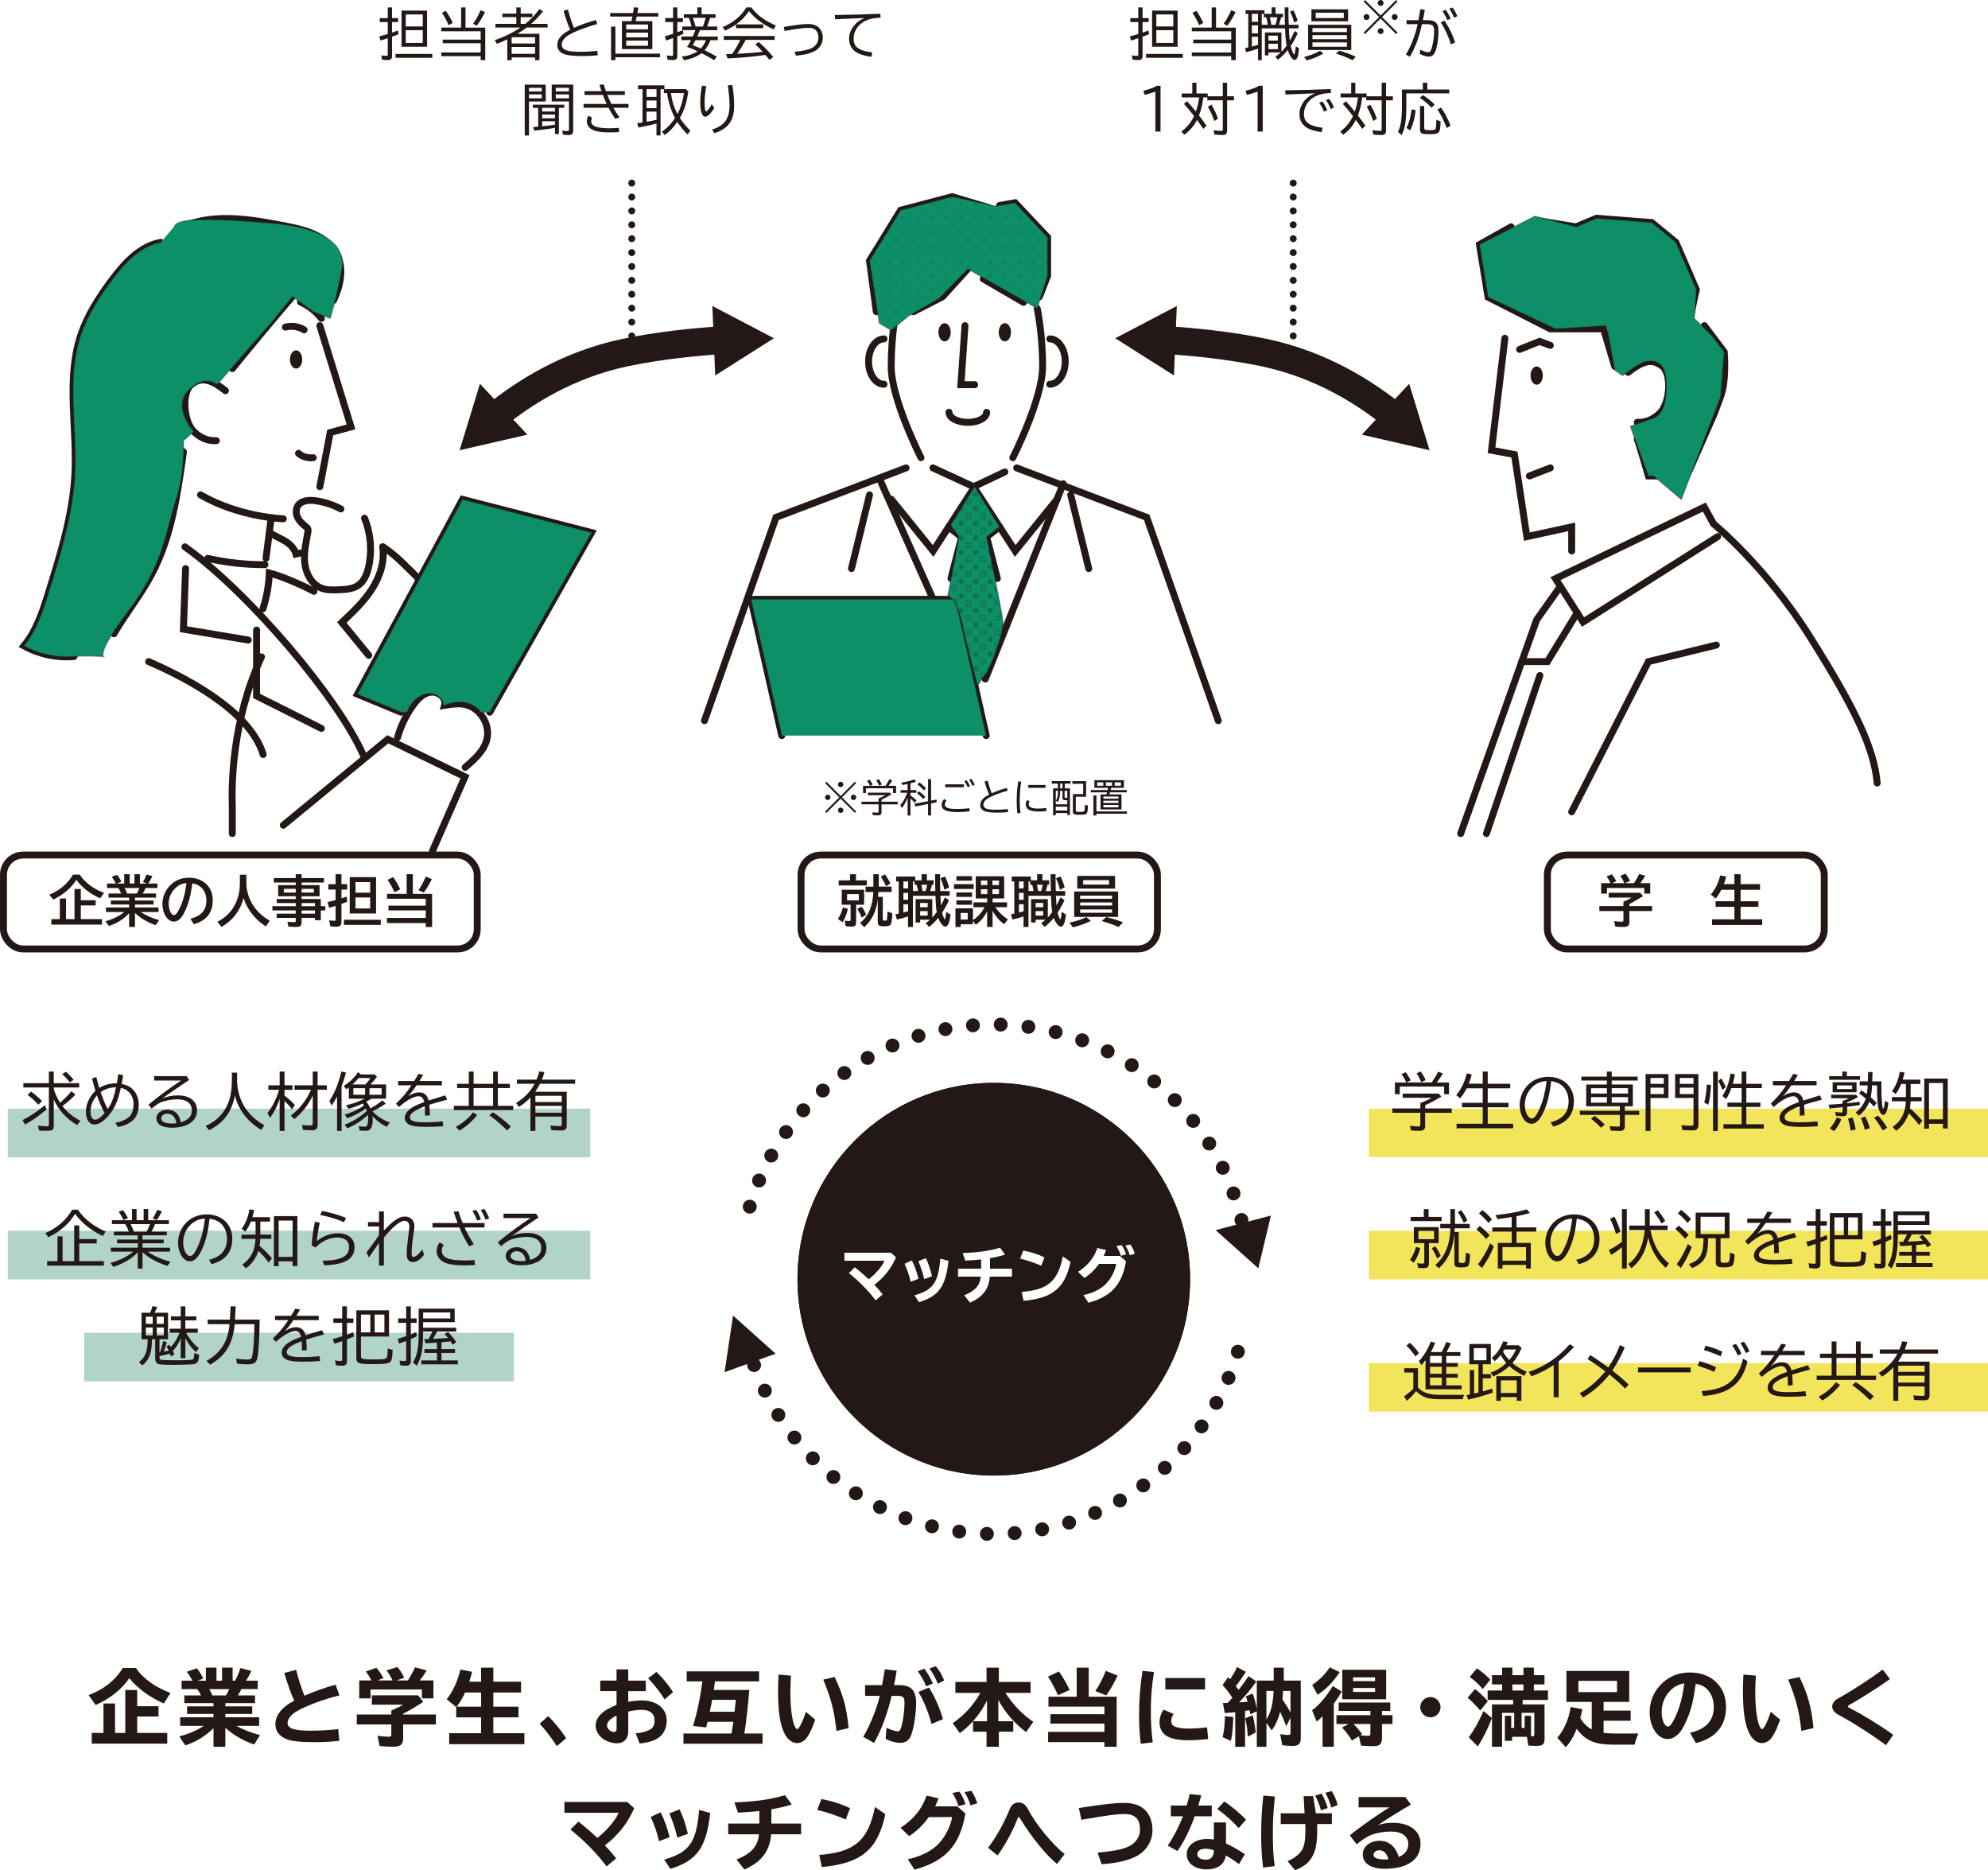 <?xml version="1.0" encoding="UTF-8"?><svg xmlns="http://www.w3.org/2000/svg" xmlns:xlink="http://www.w3.org/1999/xlink" viewBox="0 0 903.13 849.39"><defs><pattern id="_新規パターンスウォッチ_9" x="0" y="0" width="10.14" height="10.14" patternTransform="translate(-8641.42 -3223.78) scale(.6)" patternUnits="userSpaceOnUse" viewBox="0 0 10.14 10.14"><rect width="10.14" height="10.14" fill="none" stroke-width="0"/><circle r="1.93" fill="#231815" stroke-width="0"/><circle cx="10.14" r="1.93" fill="#231815" stroke-width="0"/><circle cy="10.14" r="1.93" fill="#231815" stroke-width="0"/><circle cx="5.07" cy="5.07" r="1.93" fill="#231815" stroke-width="0"/><circle cx="10.14" cy="10.14" r="1.93" fill="#231815" stroke-width="0"/></pattern></defs><g isolation="isolate"><g id="_レイヤー_2"><g id="_レイヤー_1-2"><path d="M176.16,3.36h1.94v4.87h2.77v1.79h-2.77v4.79c1.16-.4,1.74-.61,2.7-.98l.23,1.71c-1.31.53-1.92.78-2.93,1.14v8.68c0,1.41-.55,1.92-2.09,1.92-.71,0-1.71-.08-2.45-.2l-.33-1.94c.83.15,1.61.23,2.29.23.5,0,.63-.15.63-.68v-7.31c-1.11.38-2.22.73-3.28,1.03l-.58-1.87c1.84-.5,2.67-.73,3.58-1.01q.18-.05.28-.1v-5.4h-3.63v-1.79h3.63V3.36ZM196.39,24.5v1.74h-16.7v-1.74h16.7ZM194.01,21.22h-11.6V4.82h11.6v16.39ZM184.33,12.01h7.72v-5.47h-7.72v5.47ZM184.33,19.48h7.72v-5.78h-7.72v5.78Z" fill="#231815" stroke-width="0"/><path d="M220.44,12.54v14.78h-2.07v-1.82h-17.91v-1.69h17.91v-4.19h-17.25v-1.64h17.25v-3.78h-17.91v-1.67h9.03V3.36h1.99v9.18h8.96ZM203.82,11.43c-.91-2.09-2.02-4.11-3.05-5.57l1.74-.96c1.06,1.39,2.14,3.28,3.18,5.52l-1.87,1.01ZM214.91,10.8c1.39-1.99,2.6-4.16,3.46-6.18l1.97.91c-1.26,2.47-2.55,4.61-3.71,6.13l-1.72-.86Z" fill="#231815" stroke-width="0"/><path d="M238.66,10.82c2.55-2.07,4.64-4.31,6.31-6.68l1.74.96c-1.46,1.92-3.53,4.09-5.4,5.73h7.44v1.67h-9.48l-.22.18c-1.04.78-2.52,1.77-4.04,2.67h10.06v11.98h-1.99v-1.26h-10.64v1.26h-1.99v-9.48c-1.26.65-3.1,1.46-4.69,2.07l-1.04-1.69c4.21-1.39,8.45-3.45,11.73-5.73h-11.4v-1.67h9.51v-3.05h-6.33v-1.59h6.33v-2.82h1.99v2.82h5.3v1.59h-5.3v3.05h2.12ZM232.43,19.75h10.64v-2.85h-10.64v2.85ZM232.43,24.45h10.64v-3.13h-10.64v3.13Z" fill="#231815" stroke-width="0"/><path d="M271.56,25.1c-2.29.25-4.46.35-6.99.35-3.55,0-6.46-.28-7.9-.73-2.24-.71-3.51-2.22-3.51-4.24,0-1.51.55-2.82,1.74-4.09.93-1.03,1.79-1.61,4.11-2.88-1.21-2.82-2.29-5.95-2.98-8.63l1.99-.53c.68,2.67,1.74,5.98,2.7,8.32,2.85-1.31,6.46-2.6,9.99-3.58l.6,1.84c-4.59,1.19-10.42,3.43-13.01,5.02-1.97,1.18-3.11,2.75-3.11,4.34,0,1.21.81,2.17,2.3,2.65,1.18.38,3.4.58,6.36.58,2.65,0,5.12-.15,7.49-.45l.2,2.02Z" fill="#231815" stroke-width="0"/><path d="M296.35,9.61v12.69h-13.82v-12.69h4.29c.23-.86.23-.88.4-1.69l.07-.4h-10.09v-1.59h10.39l.02-.15v-.1c.13-.68.23-1.36.33-2.35l2.05.15c-.15,1.06-.23,1.51-.41,2.45h9.48v1.59h-9.79c-.3,1.34-.33,1.39-.51,2.09h7.57ZM299.85,24.37v1.64h-20.28v1.31h-1.97v-15.23h1.97v12.28h20.28ZM284.49,11.13v2.19h9.89v-2.19h-9.89ZM284.49,16.96h9.89v-2.14h-9.89v2.14ZM284.49,20.79h9.89v-2.34h-9.89v2.34Z" fill="#231815" stroke-width="0"/><path d="M326.1,16.58v1.67h-3.38c-.68,1.87-1.52,3.33-2.65,4.56,1.84.86,3.63,1.82,5.57,2.93l-1.24,1.59c-1.94-1.21-3.53-2.09-5.19-2.93l-.51-.25c-1.94,1.49-4.72,2.62-7.94,3.23l-1.04-1.69c2.65-.25,5.32-1.14,7.19-2.4-1.54-.71-2.88-1.29-4.06-1.72l-.75-.28.18-.25c.63-.93,1.01-1.59,1.64-2.8h-4.41v-1.67h5.2c.58-1.29.96-2.22,1.19-2.88h-5.7l.28,1.67c-1.04.45-1.61.71-2.78,1.19v8.83c0,1.36-.55,1.89-2.02,1.89-.63,0-1.74-.08-2.45-.18l-.33-1.94c.81.15,1.61.23,2.2.23s.68-.13.68-.66v-7.44q-.1.05-.28.1c-.88.35-1.74.63-2.9,1.01l-.6-1.87c1.56-.45,2.45-.73,3.6-1.11l.18-.05v-5.35h-3.58v-1.79h3.58V3.36h1.92v4.87h2.55v1.79h-2.55v4.67c.4-.13,1.97-.76,2.47-.98h-.22v-1.67h4.21c-.35-1.56-.78-2.92-1.19-3.93h-2.29v-1.64h6.1v-3.1h1.94v3.1h6.36v1.64h-2.52c-.28,1.14-.86,2.88-1.31,3.93h4.57v1.67h-7.9c-.3.88-.76,1.99-1.14,2.88h9.33ZM315.98,18.24c-.33.63-.81,1.56-1.26,2.32,1.11.4,1.97.73,3.35,1.34l.28.13c1.08-1.14,1.84-2.35,2.35-3.78h-4.72ZM314.75,8.1c.51,1.31.86,2.47,1.24,3.93h3.33c.43-1.03.76-2.04,1.26-3.93h-5.83Z" fill="#231815" stroke-width="0"/><path d="M346.72,11.08v1.72h-12.38v-1.69c-1.54,1.09-3.28,2.07-4.94,2.78l-1.13-1.59c4.72-1.92,8.52-5.07,10.79-8.93h2.22c2.95,3.71,6.18,6.1,11.2,8.2l-1.06,1.77c-4.72-2.14-8.17-4.72-11.2-8.3-1.39,2.22-3.38,4.29-5.85,6.05h12.36ZM338.77,18.09c-1.14,2.22-2.62,4.59-3.91,6.31l2.47-.1c2.55-.13,5.85-.4,9.16-.76-1.64-1.77-2.04-2.17-3.38-3.43l1.59-1.03c2.19,1.89,4.49,4.26,6.58,6.81l-1.74,1.29c-.91-1.14-1.29-1.61-1.81-2.22-5.1.73-11.63,1.34-17.2,1.59l-.66-1.97q1.01-.03,1.74-.05l.98-.02c1.21-1.67,2.78-4.36,3.68-6.31l.05-.1h-7.52v-1.74h23.13v1.74h-13.17Z" fill="#231815" stroke-width="0"/><path d="M356.87,12.11c6.15-.98,8.14-1.21,10.16-1.21,2.27,0,3.84.53,4.99,1.66,1.16,1.14,1.77,2.72,1.77,4.67,0,2.29-1.26,4.51-3.28,5.75-1.92,1.16-4.87,1.94-8.93,2.32l-.61-1.79c3.48-.3,6.03-.83,7.64-1.61,2.04-.98,3.2-2.72,3.2-4.84,0-1.46-.43-2.62-1.21-3.35-.86-.78-1.77-1.06-3.53-1.06-2.02,0-5.2.43-10.62,1.41l-.4-1.82.81-.12Z" fill="#231815" stroke-width="0"/><path d="M379.28,6.82c6.56-.08,14.23-.28,20.63-.58l.15,1.79c-2.47.1-4.31.4-5.88.98-3.93,1.46-6.4,4.79-6.4,8.58s2.42,5.42,8.5,6.25l-.43,1.97c-3.53-.5-6-1.34-7.52-2.57-1.74-1.39-2.6-3.3-2.6-5.73,0-2.12.91-4.39,2.5-6.18,1.24-1.44,2.5-2.29,4.59-3.15l-1.19.05c-5.3.2-7.52.28-12.23.5l-.13-1.92Z" fill="#231815" stroke-width="0"/><path d="M247.93,46.09h-7.62v15.44h-1.92v-23.1h9.53v7.67ZM240.31,41.52h5.8v-1.64h-5.8v1.64ZM240.31,44.65h5.8v-1.77h-5.8v1.77ZM244.49,48.99h-2.42v-1.46h14.28v1.46h-2.45v11.88h-1.79v-2.8c-3.48.58-6.36.96-9.36,1.26l-.53-1.64c.71-.05.99-.08,1.36-.1l.91-.08v-8.53ZM246.29,50.65h5.83v-1.67h-5.83v1.67ZM246.29,53.73h5.83v-1.72h-5.83v1.72ZM246.29,57.33h.2c1.59-.15,4.11-.45,5.63-.68v-1.59h-5.83v2.27ZM260.39,59.3c0,1.44-.61,2.04-2.09,2.04-.55,0-1.59-.08-2.57-.18l-.35-1.82c.96.1,1.84.18,2.42.18.53,0,.68-.15.68-.68v-12.76h-7.84v-7.67h9.76v20.88ZM252.47,41.52h6v-1.64h-6v1.64ZM252.47,44.65h6v-1.77h-6v1.77Z" fill="#231815" stroke-width="0"/><path d="M273.26,41.42c-.28-.76-.76-2.27-.96-2.93l1.97-.13c.2.73.71,2.25,1.01,3.05h8.58v1.71h-7.94c.45,1.21,1.21,2.88,1.81,4.09h7.82v1.72h-6.91c.78,1.46,1.87,3.1,2.82,4.39l-1.97.65c-1.08-1.56-2.14-3.28-3.05-5.04h-11.33v-1.72h10.49c-.63-1.34-1.24-2.77-1.71-4.09h-8.35v-1.71h7.72ZM281.31,59.98c-1.97.1-3,.15-4.04.15-3.18,0-5.47-.25-6.99-.73-2.37-.76-3.68-2.32-3.68-4.34,0-.98.3-1.92.78-2.5l1.56.88c-.25.61-.38,1.14-.38,1.64,0,2.19,2.57,3.18,8.27,3.18,1.36,0,2.7-.08,4.28-.2l.18,1.92Z" fill="#231815" stroke-width="0"/><path d="M311.61,40.49l1.08,1.06c-.78,5.37-1.84,8.65-3.84,12.03,1.11,1.77,3.13,4.19,4.74,5.73l-1.19,1.79c-1.67-1.56-3.31-3.56-4.69-5.73-1.74,2.55-3.78,4.64-5.73,5.93l-1.28-1.51c2.14-1.39,4.24-3.56,5.95-6.21-1.77-3.23-3.03-7.14-3.61-11.3h-1.46v-1.77h-1.49v21.01h-1.86v-5.45c-2.32.68-5.37,1.36-8.15,1.84l-.63-1.94c1.08-.15,1.56-.23,2.45-.35v-15.11h-2.04v-1.74h11.98v1.72h9.76ZM293.73,40.51v3.51h4.52v-3.51h-4.52ZM293.73,45.63v3.51h4.52v-3.51h-4.52ZM293.73,50.68v4.64l.1-.02c1.49-.25,3.13-.58,4.41-.88v-3.73h-4.52ZM304.78,42.28c.48,3.48,1.51,6.76,2.98,9.48,1.49-2.78,2.42-5.78,2.95-9.48h-5.93Z" fill="#231815" stroke-width="0"/><path d="M324.52,48.91c-1.44,2.55-3,4.09-4.14,4.09-1.46,0-2.27-2.4-2.27-6.78,0-1.97.33-5.1.78-7.34l1.97.28c-.48,2.67-.76,5.25-.76,7.09,0,2.78.23,4.34.66,4.34.48,0,1.82-1.69,2.57-3.23l1.19,1.56ZM323.48,58.8c2.42-.68,4.39-1.84,5.67-3.3,1.54-1.79,2.27-4.31,2.27-7.87,0-2.35-.3-5.63-.78-8.83l2.04-.2c.53,3.15.83,6.48.83,9.13,0,7.04-2.47,10.57-8.96,12.76l-1.08-1.69Z" fill="#231815" stroke-width="0"/><path d="M517.12,3.36h1.94v4.87h2.78v1.79h-2.78v4.79c1.16-.4,1.74-.61,2.7-.98l.23,1.71c-1.31.53-1.92.78-2.93,1.14v8.68c0,1.41-.55,1.92-2.09,1.92-.71,0-1.71-.08-2.45-.2l-.33-1.94c.83.15,1.61.23,2.29.23.51,0,.63-.15.63-.68v-7.31c-1.11.38-2.22.73-3.28,1.03l-.58-1.87c1.84-.5,2.67-.73,3.58-1.01q.18-.05.28-.1v-5.4h-3.63v-1.79h3.63V3.36ZM537.35,24.5v1.74h-16.7v-1.74h16.7ZM534.98,21.22h-11.6V4.82h11.6v16.39ZM525.3,12.01h7.72v-5.47h-7.72v5.47ZM525.3,19.48h7.72v-5.78h-7.72v5.78Z" fill="#231815" stroke-width="0"/><path d="M561.4,12.54v14.78h-2.07v-1.82h-17.91v-1.69h17.91v-4.19h-17.25v-1.64h17.25v-3.78h-17.91v-1.67h9.03V3.36h1.99v9.18h8.95ZM544.78,11.43c-.91-2.09-2.02-4.11-3.05-5.57l1.74-.96c1.06,1.39,2.14,3.28,3.18,5.52l-1.87,1.01ZM555.88,10.8c1.39-1.99,2.6-4.16,3.46-6.18l1.97.91c-1.26,2.47-2.55,4.61-3.71,6.13l-1.72-.86Z" fill="#231815" stroke-width="0"/><path d="M583.74,11.25l-.07-1.97c-.02-.96-.05-2.32-.05-4.49v-1.44h1.71v1.56c0,2.4.02,4.08.13,6.33h4.46v1.64h-4.39c.13,2.65.25,4.34.43,5.6.88-1.54,1.46-2.75,2.19-4.41l1.39.98c-.91,2.12-1.97,4.04-3.18,5.83.38,1.74,1.26,3.88,1.56,3.88.22,0,.48-1.29.75-3.76l1.49,1.03c-.25,2.14-.43,3.15-.71,3.94-.3.78-.76,1.24-1.29,1.24-1.06,0-2.34-1.79-3.15-4.51-1.36,1.74-2.9,3.25-4.46,4.39l-1.21-1.29c.98-.66,1.69-1.24,2.47-1.99h-5.57v1.36h-1.61v-10.44h7.52v8.78c.98-1.01,1.69-1.87,2.37-2.8-.35-1.59-.63-4.46-.73-7.82h-10.59v14.43h-1.69v-5.25c-1.89.68-3.84,1.26-5.42,1.61l-.48-1.82c.4-.1.71-.15.86-.18l.33-.08.28-.08V6.31h-1.24v-1.67h8.6v1.64h3.25v-2.93h1.77v2.93h3.4v1.56h-.88c-.22,1.06-.6,2.42-.96,3.41h2.72ZM568.71,6.31v3.61h2.8v-3.61h-2.8ZM568.71,11.51v3.63h2.8v-3.63h-2.8ZM568.71,16.68v4.47c1.94-.51,2.09-.55,2.8-.78v-3.68h-2.8ZM575.97,11.25c-.25-1.49-.51-2.52-.78-3.41h-1.06v-1.54h-.93v4.94h2.78ZM576.25,18.42h4.26v-2.24h-4.26v2.24ZM576.25,22.33h4.26v-2.45h-4.26v2.45ZM579.45,11.25c.35-1.19.71-2.6.83-3.41h-3.43c.3,1.06.58,2.32.73,3.41h1.87ZM587.95,10.27c-.35-1.44-1.08-3.4-1.87-4.92l1.46-.71c.73,1.29,1.41,2.95,1.94,4.77l-1.54.86Z" fill="#231815" stroke-width="0"/><path d="M592.45,25.86c2.55-.58,5.22-1.61,7.26-2.8l1.51,1.26c-2.45,1.41-5.12,2.5-7.62,3.1l-1.16-1.56ZM613.87,22.7h-19.6v-11.45h19.6v11.45ZM612.43,9.67h-16.67v-5.42h16.67v5.42ZM596.24,14.58h15.66v-1.82h-15.66v1.82ZM596.24,17.79h15.66v-1.82h-15.66v1.82ZM596.24,21.22h15.66v-1.97h-15.66v1.97ZM597.72,8.18h12.74v-2.4h-12.74v2.4ZM614.45,27.32c-2.29-1.14-4.79-2.12-7.54-3l1.51-1.31c2.32.63,5.14,1.66,7.52,2.75l-1.49,1.56Z" fill="#231815" stroke-width="0"/><path d="M622.15,7.74c0,.74-.61,1.34-1.36,1.34s-1.32-.61-1.32-1.34.6-1.34,1.34-1.34,1.34.62,1.34,1.34ZM627.2,7.07L634.25.02l.66.66-7.06,7.06,7.06,7.06-.66.66-7.06-7.06-7.05,7.06-.66-.66,7.05-7.06-7.05-7.06.66-.66,7.05,7.06ZM628.54,1.34c0,.74-.6,1.34-1.36,1.34-.72,0-1.32-.61-1.32-1.34s.61-1.34,1.34-1.34,1.34.62,1.34,1.34ZM628.54,14.13c0,.74-.6,1.34-1.36,1.34-.72,0-1.32-.61-1.32-1.34s.61-1.34,1.34-1.34,1.34.63,1.34,1.34ZM634.93,7.74c0,.74-.61,1.34-1.36,1.34s-1.32-.61-1.32-1.34.6-1.34,1.34-1.34,1.34.62,1.34,1.34Z" fill="#231815" stroke-width="0"/><path d="M644.39,9.14c.33-1.74.6-3.2.88-4.99l1.99.33c-.25,1.56-.51,2.88-.88,4.67h1.99c3.76,0,5.12,1.34,5.12,5.02,0,3.93-.75,8.15-1.79,9.94-.63,1.08-1.44,1.59-2.6,1.59s-2.78-.48-4.11-1.24l.25-1.89c1.24.65,2.75,1.14,3.61,1.14.63,0,.96-.3,1.34-1.26.75-1.92,1.34-5.5,1.34-8.37,0-2.4-.73-3.1-3.23-3.1h-2.32c-1.26,5.88-3.03,10.64-5.5,14.78l-1.79-.98c2.29-3.71,4.34-9.05,5.32-13.8h-5.05v-1.82h5.42ZM659.11,20.13c-.91-3.2-2.77-7.26-4.57-9.96l1.72-.81c2.17,3.38,3.86,6.88,4.79,9.94l-1.94.83ZM657.5,9.14c-.5-1.29-1.26-2.72-2.19-4.09l1.51-.58c.86,1.24,1.69,2.72,2.22,4.04l-1.54.63ZM660.58,8.03c-.58-1.44-1.41-3-2.19-4.09l1.46-.53c.86,1.08,1.71,2.65,2.19,3.96l-1.46.66Z" fill="#231815" stroke-width="0"/><path d="M524.87,41.57c-1.13.51-3.35,1.19-4.89,1.51l-.55-1.89c2.32-.48,4.92-1.44,6.1-2.24h1.69v20.81h-2.35v-18.18Z" fill="#231815" stroke-width="0"/><path d="M548.66,42.45v1.29h6.84v-6.18h1.97v6.18h3.13v1.82h-3.13v13.59c0,1.59-.55,2.17-2.12,2.17-1.13,0-2.47-.08-3.63-.2l-.43-1.97c1.28.15,2.7.28,3.45.28.63,0,.76-.13.76-.81v-13.07h-7.01v-1.31h-1.87c-.25,2.75-.91,5.55-1.94,8.2.1.13.25.33.48.61.93,1.24,1.67,2.22,2.95,4.04l-1.46,1.44c-1.03-1.51-1.41-2.07-2.5-3.56l-.38-.5c-1.44,2.85-3.46,5.17-5.78,6.71l-1.31-1.46c2.42-1.69,4.41-4.09,5.78-7.01-1.81-2.35-3.4-4.26-4.59-5.5l1.34-1.24c1.04,1.06,2.62,2.88,4.08,4.69.71-2.02,1.21-4.26,1.44-6.41h-7.9v-1.79h4.82v-4.89h1.89v4.89h5.12ZM551.67,54.94c-.81-2.32-1.84-4.62-2.93-6.41l1.59-1.01c1.16,1.89,2.24,4.21,3,6.38l-1.66,1.04Z" fill="#231815" stroke-width="0"/><path d="M571.3,41.57c-1.14.51-3.35,1.19-4.89,1.51l-.55-1.89c2.32-.48,4.92-1.44,6.1-2.24h1.69v20.81h-2.34v-18.18Z" fill="#231815" stroke-width="0"/><path d="M583.87,41.02c6.56-.08,14.22-.28,20.63-.58l.13,1.79c-2.45.1-4.29.4-5.85.98-3.96,1.49-6.4,4.77-6.4,8.58s2.37,5.4,8.47,6.25l-.43,1.97c-3.78-.53-6.33-1.44-7.82-2.82-1.56-1.41-2.27-3.15-2.27-5.47,0-2.17.96-4.49,2.57-6.31,1.24-1.36,2.47-2.19,4.51-3.03l-1.19.05c-1.13.02-2.27.08-3.4.13-1.36.05-2.6.1-3.78.15l-3.96.18-1.11.05-.1-1.92ZM601.45,50.7c-.48-1.26-1.28-2.78-2.17-4.04l1.49-.58c.86,1.19,1.72,2.72,2.22,3.98l-1.54.63ZM604.53,49.52c-.51-1.36-1.31-2.9-2.17-4.06l1.46-.55c.81,1.03,1.69,2.62,2.19,3.96l-1.49.66Z" fill="#231815" stroke-width="0"/><path d="M620.84,42.45v1.29h6.84v-6.18h1.97v6.18h3.13v1.82h-3.13v13.59c0,1.59-.55,2.17-2.12,2.17-1.13,0-2.47-.08-3.63-.2l-.43-1.97c1.28.15,2.7.28,3.46.28.63,0,.75-.13.75-.81v-13.07h-7.01v-1.31h-1.87c-.25,2.75-.91,5.55-1.94,8.2.1.13.25.33.48.61.93,1.24,1.67,2.22,2.95,4.04l-1.46,1.44c-1.03-1.51-1.41-2.07-2.5-3.56l-.38-.5c-1.44,2.85-3.46,5.17-5.78,6.71l-1.31-1.46c2.42-1.69,4.41-4.09,5.78-7.01-1.81-2.35-3.4-4.26-4.59-5.5l1.34-1.24c1.04,1.06,2.62,2.88,4.08,4.69.71-2.02,1.21-4.26,1.44-6.41h-7.9v-1.79h4.82v-4.89h1.89v4.89h5.12ZM623.84,54.94c-.81-2.32-1.84-4.62-2.93-6.41l1.59-1.01c1.16,1.89,2.24,4.21,3,6.38l-1.66,1.04Z" fill="#231815" stroke-width="0"/><path d="M658.38,40.66v1.74h-19.5v5.32c0,7.16-.55,10.59-2.17,13.62l-1.64-1.44c1.36-2.7,1.82-5.75,1.82-12.33v-6.91h9.48v-3.1h2.04v3.1h9.96ZM638.94,58.09c1.16-2.19,1.92-4.94,2.34-8.43l1.84.4c-.38,3.48-1.21,6.61-2.45,9.16l-1.74-1.13ZM650.31,48.91c-1.54-1.67-3.48-3.3-5.25-4.44l1.34-1.29c2.09,1.34,3.91,2.82,5.35,4.31l-1.44,1.41ZM647.01,48.18v9.79c0,1.01.28,1.14,2.57,1.14,1.84,0,2.45-.15,2.62-.71.18-.58.25-1.69.33-4.04l1.92.78c-.15,5.47-.43,5.8-5.17,5.8-1.67,0-2.62-.08-3.13-.28-.71-.25-1.06-.83-1.06-1.77v-10.72h1.92ZM657.27,58.14c-1.34-3.4-2.75-6.2-4.24-8.37l1.61-.91c1.56,2.14,3.1,5.02,4.34,8.17l-1.72,1.11Z" fill="#231815" stroke-width="0"/><path d="M40.27,769.87c6.92-2.61,11.99-6.62,15.55-12.33h5.94c2.95,4.58,8.85,8.85,15.7,11.35l-3.06,4.77c-6.28-2.72-11.88-6.85-15.66-11.46-3.59,5.15-8.85,9.34-15.32,12.18l-3.14-4.5ZM72.01,774.9v4.69h-9.69v7.45h13.66v4.88h-34.31v-4.88h5.34v-13.35h5.26v13.35h4.65v-19.48h5.41v7.34h9.69Z" fill="#231815" stroke-width="0"/><path d="M109.68,767.15c-.38.83-1.1,2.08-1.63,2.88h7.79v3.48h-13.47v1.48h12.22v3.44h-12.22v1.51h15.36v3.9h-10.33c2.91,1.67,6.55,3.1,10.74,4.2l-2.69,4.27c-5.11-1.82-9.46-4.31-13.09-7.6v8.63h-5.37v-8.47c-3.52,3.56-8.17,6.39-12.83,7.83l-2.72-4.09c4.05-.98,7.87-2.61,11.12-4.77h-10.71v-3.9h15.13v-1.51h-11.99v-3.44h11.99v-1.48h-13.24v-3.48h7.57c-.42-.91-.91-1.78-1.63-2.88h-7.19v-3.82h4.92c-.76-1.48-1.55-2.76-2.54-4.05l4.54-1.59c1.13,1.36,2.08,2.87,2.95,4.65l-2.58.98h3.75v-5.94h4.81v5.94h2.54v-5.94h4.8v5.94h1.1c.87-1.55,1.85-3.78,2.46-5.75l4.96,1.32c-.72,1.59-1.67,3.29-2.38,4.43h5.26v3.82h-7.41ZM95.07,767.15c.61,1.02,1.1,2.08,1.4,2.88h6.13c.61-.95,1.02-1.74,1.55-2.88h-9.08Z" fill="#231815" stroke-width="0"/><path d="M154.12,790.64c-4.2.45-7.15.6-11.39.6-6.2,0-10.25-.42-12.52-1.36-3.29-1.29-5.11-3.67-5.11-6.7,0-4.16,2.95-7.87,8.55-10.78-1.55-3.4-3.18-7.98-4.5-12.6l5.37-1.4c1.02,4.05,2.38,8.29,3.79,11.77,4.58-2.04,9.38-3.74,14.15-5.03l1.74,4.88c-6.55,1.51-14.94,4.62-19.33,7.15-2.57,1.48-4.24,3.56-4.24,5.34,0,2.53,2.95,3.52,10.71,3.52,3.93,0,8.06-.23,12.33-.72l.45,5.34Z" fill="#231815" stroke-width="0"/><path d="M198.02,778.69v4.5h-14.87v6.36c0,2.76-1.25,3.78-4.69,3.78-1.55,0-3.93-.11-5.98-.3l-.98-4.69c2.04.3,3.97.45,5.26.45.79,0,1.02-.26,1.02-1.17v-4.43h-15.7v-4.5h15.7v-1.82l.11-.04.3-.15c1.85-.79,4.16-1.93,4.92-2.46h-14.19v-4.24h21.03l2.31,2.91c-1.89,1.44-6.32,4.05-9.12,5.41v.38h14.87ZM168.7,763.21c-.64-1.4-1.44-2.69-2.5-4.05l4.77-1.7c1.29,1.48,2.04,2.57,3.25,4.65l-2.72,1.1h6.81c-.76-1.7-1.59-3.1-2.73-4.58l4.92-1.51c1.13,1.21,2.12,2.76,3.1,4.84l-3.44,1.25h5.15c1.17-1.82,2.42-4.09,3.22-5.98l5.33,1.44c-.91,1.51-1.93,2.95-3.14,4.54h6.17v8.13h-5.22v-4.01h-23.34v4.01h-5.14v-8.13h5.52Z" fill="#231815" stroke-width="0"/><path d="M218.55,763.78v-6.39h5.56v6.39h12.6v4.92h-12.6v6.43h11.43v4.84h-11.43v7.19h14.11v4.99h-34.16v-4.99h14.49v-7.19h-11.31v-4.65l-4.31-3.56c2.8-3.48,4.96-8.21,6.2-13.47l5.34.98c-.46,1.85-.79,2.95-1.17,4.16l-.08.23-.04.11h5.37ZM211.29,768.7c-1.14,2.46-2.38,4.54-3.82,6.43h11.09v-6.43h-7.26Z" fill="#231815" stroke-width="0"/><path d="M252.97,793.06c-2.27-3.59-5.45-7.72-7.83-10.21l3.93-3.44c2.84,2.84,6.02,6.74,8.13,9.99l-4.24,3.67Z" fill="#231815" stroke-width="0"/><path d="M285.4,758.22v5.07h7.98v4.77h-7.98v4.84c2.16-.38,4.35-.61,6.24-.61,6.7,0,11.24,3.67,11.24,9.08,0,3.82-1.63,6.77-4.62,8.44-1.85,1.02-4.24,1.67-7.68,2.04l-1.78-4.62c2.61-.23,4.81-.79,6.36-1.63,1.55-.79,2.19-2.08,2.19-4.28,0-3.03-2.12-4.77-5.75-4.77-1.67,0-3.94.26-6.2.76v9.19c0,3.25-2.01,5.26-5.26,5.26-2.12,0-4.88-.98-6.51-2.27-1.93-1.55-3.03-3.63-3.03-5.79,0-3.78,3.22-6.96,9.49-9.38v-6.28h-7.41v-4.77h7.41v-5.07h5.3ZM280.11,779.14c-2.87,1.44-4.35,2.95-4.35,4.5,0,1.44,1.55,2.95,3.07,2.95.95,0,1.28-.38,1.28-1.48v-5.98ZM301.93,771.8c-2.12-3.37-5.03-7.07-7.49-9.53l3.75-2.95c2.69,2.53,5.48,5.9,7.57,9.19l-3.82,3.29Z" fill="#231815" stroke-width="0"/><path d="M324.73,764.16c-.15,1.1-.15,1.21-.45,3.37h16.12c-.57,7-1.36,14.11-2.23,19.79h8.25v4.65h-35.94v-4.65h21.87l.19-1.29c.19-1.06.3-1.93.61-4.05h-11.69c-.08.26-.08.3-.15.53l-.49,2.04-5.98-.64c1.97-6.58,3.44-13.62,4.24-20.28h-7.11v-4.54h32.88v4.54h-20.01l-.08.53ZM333.7,777.44l.6-5.41h-10.78c-.45,2.5-.68,3.56-.95,4.8l-.08.3-.04.3h11.24Z" fill="#231815" stroke-width="0"/><path d="M370.34,781.03c-1.06,3.21-2.5,6.36-3.71,8.02-1.17,1.67-2.8,2.61-4.5,2.61-2.12,0-4.08-1.4-5.49-3.86-2.19-4.01-3.18-9.95-3.18-19.71,0-2.38.07-4.69.22-7.53l5.64.45c-.19,3.59-.26,5.37-.26,7.3,0,6.62.61,11.95,1.67,14.98.42,1.17,1.02,2.04,1.44,2.04.79,0,2.5-3.44,3.94-7.87l4.24,3.56ZM379.99,786.14c-.98-9.08-2.31-14.3-5.98-23.31l5.15-1.17c3.9,8.13,5.45,13.81,6.36,23.19l-5.52,1.29Z" fill="#231815" stroke-width="0"/><path d="M400.71,765.33c.49-2.38.83-4.5,1.25-7.19l5.37.64c-.3,2.08-.6,3.82-1.17,6.54h2.12c5.67,0,7.91,2.35,7.91,8.29,0,4.62-1.1,11.54-2.27,14.49-.95,2.38-2.5,3.44-4.96,3.44-1.97,0-3.82-.49-6.62-1.78l.38-5.03c2.19.98,4.12,1.59,5.14,1.59.61,0,.95-.26,1.25-1.02.99-2.5,1.78-7.72,1.78-12.03,0-2.42-.64-3.06-3.1-3.06h-2.73c-1.85,7.98-4.84,15.93-7.98,21.38l-4.92-2.76c3.14-5.33,6.13-12.75,7.53-18.61h-6.69v-4.88h7.72ZM420.76,765.9c-.76-2.04-2.16-4.54-3.82-6.85l2.99-1.17c1.66,2.27,2.91,4.43,3.86,6.7l-3.03,1.32ZM423.14,782.96c-1.17-4.8-3.4-10.29-5.9-14.53l4.77-2c2.65,4.16,4.88,9.19,6.36,14.38l-5.22,2.16ZM426.05,764.69c-.87-2.19-2.27-4.77-3.78-6.92l2.84-1.02c1.52,1.7,2.73,3.74,3.82,6.47l-2.88,1.48Z" fill="#231815" stroke-width="0"/><path d="M456.76,768.85c3.44,5.41,8.1,10.21,12.67,13.13l-3.29,4.69c-5.37-4.05-9.65-9-12.6-14.64v9.69h6.77v4.77h-6.54v6.85h-5.6v-6.85h-6.13v-4.77h6.36v-9.42c-2.95,5.98-7.26,11.16-12.37,14.83l-3.22-4.54c5.14-3.48,9.38-8.1,12.56-13.73h-11.35v-4.96h14.15v-6.51h5.6v6.51h14.41v4.96h-11.43Z" fill="#231815" stroke-width="0"/><path d="M480.62,769.91c-1.17-2.69-2.76-5.71-4.54-8.44l5-2.35c1.97,2.91,3.63,5.75,4.84,8.44l-5.3,2.35ZM507.29,770.59v22.74h-5.56v-2.12h-25.57v-4.65h25.57v-3.75h-24.55v-4.27h24.55v-3.44h-25.42v-4.5h12.83v-13.2h5.45v13.2h12.71ZM497.6,768.02c1.78-2.57,3.29-5.52,4.77-9.16l5.37,2.16c-1.82,3.71-3.59,6.81-5.18,9l-4.95-2.01Z" fill="#231815" stroke-width="0"/><path d="M518.24,791.97c-.57-4.65-.76-7.87-.76-12.79,0-7.26.49-13.58,1.55-20.32l5.22.53c-1.02,6.28-1.44,11.39-1.44,18.08,0,5.03.26,9.23.87,13.85l-5.45.64ZM548.85,789.81c-2.54.34-5.87.57-9,.57-3.75,0-6.92-.49-8.89-1.44-2.65-1.21-4.2-3.63-4.2-6.58,0-2.23.64-4.24,1.89-5.86l4.5,1.93c-.72,1.14-1.06,2.19-1.06,3.25,0,1.14.45,1.93,1.4,2.38,1.32.64,3.67,1.02,6.47,1.02,2.46,0,6.17-.26,8.4-.57l.49,5.3ZM547.45,762.12v5.18h-18.05v-5.18h18.05Z" fill="#231815" stroke-width="0"/><path d="M557.76,773.39c.68-.72,1.17-1.29,2.08-2.35-1.44-2.19-2.84-3.97-4.46-5.71l2.54-3.59c.49.49.64.64.91.95,1.32-1.93,2.31-3.71,3.14-5.56l4.01,2.16c-1.21,1.97-3.03,4.58-4.54,6.51.49.64.91,1.21,1.25,1.7,1.29-1.59,3.26-4.31,4.54-6.24l3.52,2.42c-2.53,3.52-4.46,5.9-7.83,9.5l1.59-.11c.87-.08,1.02-.08,2.27-.19-.26-.95-.45-1.55-.79-2.46l3.07-1.25c.75,1.85,1.44,4.39,1.89,6.85v-12.75h7.68v-5.86h4.58v5.86h7.72v26.14c0,2.54-1.06,3.56-3.67,3.56-1.44,0-3.29-.15-4.73-.34l-.95-5c1.32.23,2.69.34,3.63.34.79,0,1.06-.26,1.06-1.06v-6.77l-1.93,3.86c-1.02-2.65-2.04-5.07-2.76-6.54-.91,3.41-2.12,6.09-3.86,8.44l-2.38-3.48v10.93h-4.39v-16.12l-2.95,1.36c-.15-1.06-.19-1.36-.3-1.85-.76.11-1.21.19-1.82.26q-.15.04-.26.08v16.27h-4.46v-15.7c-2.54.23-2.99.26-4.77.38l-.83-4.54c.76-.04.87-.04,1.29-.04l.95-.04ZM555.42,788.98c.64-2.54.99-5.83,1.06-9.53l3.78.34c-.11,4.54-.45,8.13-1.06,10.86l-3.79-1.67ZM566.92,788.75c-.3-3.67-.64-6.01-1.21-8.36l3.37-1.36c.72,2.91,1.1,4.96,1.36,7.76l-3.52,1.97ZM575.32,767.98v12.94c2.08-3.33,2.99-7.04,3.26-12.94h-3.26ZM582.85,767.98c-.07,1.82-.15,2.72-.26,3.86,1.44,2.04,2.73,4.12,3.67,5.9v-9.76h-3.41Z" fill="#231815" stroke-width="0"/><path d="M605.95,793.33h-5.11v-13.85c-.87.87-1.48,1.4-2.69,2.46l-2.08-5.18c3.25-2.38,6.73-6.47,9.38-11.01l4.05,2.46c-1.14,2.12-2.05,3.52-3.56,5.52v19.6ZM596.11,765.22c3.14-2.04,5.9-4.77,7.98-7.95l4.5,2.16c-2.8,4.35-6.4,8.06-10.03,10.25l-2.46-4.46ZM614.16,790.49c-1.4-2.31-2.8-4.12-4.5-5.9l3.03-1.59h-5.56v-4.01h15.44v-1.93h-14.41v-3.82h23.42v3.82h-3.75v1.93h4.77v4.01h-4.77v6.28c0,2.76-1.02,3.78-3.75,3.78-1.82,0-3.9-.08-5.75-.23l-.98-4.31-3.18,1.97ZM629.71,771.76h-19.94v-13.39h19.94v13.39ZM614.69,763.52h9.99v-1.7h-9.99v1.7ZM614.69,768.43h9.99v-1.78h-9.99v1.78ZM617.98,788.14c1.13.11,2.61.23,3.59.23.76,0,.99-.23.99-1.06v-4.31h-7.72l.26.26c1.25,1.17,2.54,2.69,3.71,4.35l-.83.53Z" fill="#231815" stroke-width="0"/><path d="M654.43,775.36c0,2.5-2.12,4.62-4.61,4.62s-4.62-2.12-4.62-4.62,2.12-4.61,4.65-4.61,4.58,2.16,4.58,4.61Z" fill="#231815" stroke-width="0"/><path d="M672.42,776.87c-1.7-2.12-3.75-4.16-5.71-5.79l3.37-3.94c1.93,1.4,4.05,3.41,5.83,5.49l-3.48,4.24ZM667.24,789.05c2.27-3.03,4.47-6.96,6.7-11.96l3.82,3.22c-1.82,4.8-4.09,9.34-6.43,12.86l-4.09-4.12ZM673.59,767.11c-1.55-1.89-3.71-3.9-5.9-5.52l3.25-3.86c2.12,1.36,4.35,3.22,6.09,5.15l-3.44,4.24ZM703.22,767.79v4.27h-11.5v2.04h9.95v15.62c0,2.5-.83,3.22-3.71,3.22-1.51,0-2.91-.08-3.71-.19l-.57-3.94h-6.73v1.82h-3.29v-11.39h2.87v5.52h1.36v-6.85h-5.52v15.4h-4.58v-19.22h9.61v-2.04h-11.58v-4.27h6.58v-2.76h-4.61v-4.2h4.61v-3.44h4.65v3.44h5.03v-3.44h4.73v3.44h4.84v4.2h-4.84v2.76h6.4ZM692.09,765.03h-5.03v2.76h5.03v-2.76ZM695.54,788.56c.3.04.57.04.6.04.72,0,.87-.19.87-.95v-9.72h-5.75v6.85h1.36v-5.52h2.91v9.31Z" fill="#231815" stroke-width="0"/><path d="M728.51,787.01c1.44.19,3.22.3,5.14.3h10.63c-.75,1.74-1.25,3.22-1.66,5.07h-9.5c-8.59,0-12.86-1.82-16.84-7.19-1.48,3.67-3.03,6.28-4.99,8.32l-3.82-4.27c3.03-3.37,5.41-8.93,6.05-13.96l5.33.98c-.34,1.66-.49,2.35-.95,4.05,1.44,2.38,3.14,4.05,5.22,5.11v-12.45h-11.5v-14.07h28.53v14.07h-11.65v3.93h12.29v4.62h-12.29v5.49ZM717.05,768.51h17.55v-5.11h-17.55v5.11Z" fill="#231815" stroke-width="0"/><path d="M767.77,787.01c7.3-1.74,10.78-5.56,10.78-11.77,0-2.95-.91-5.64-2.5-7.49-1.44-1.67-3.07-2.53-5.71-3.06-1.02,8.21-2.5,13.54-5.18,18.84-1.06,2.08-1.82,3.18-2.95,4.24-1.44,1.32-3.03,2.04-4.65,2.04-4.5,0-8.13-5.45-8.13-12.18,0-5.83,2.68-11.12,7.45-14.64,3.1-2.27,6.73-3.4,10.9-3.4,9.69,0,16.34,6.36,16.34,15.59,0,8.63-4.54,14.11-13.66,16.5l-2.69-4.65ZM760.09,766.66c-3.37,2.65-5.22,6.54-5.22,10.97,0,3.52,1.32,6.51,2.84,6.51.83,0,1.66-.95,2.76-3.1,2.38-4.62,3.82-9.72,4.69-16.5-2.16.38-3.59.98-5.07,2.12Z" fill="#231815" stroke-width="0"/><path d="M808.68,781.03c-1.06,3.21-2.5,6.36-3.71,8.02-1.17,1.67-2.8,2.61-4.5,2.61-2.12,0-4.08-1.4-5.49-3.86-2.19-4.01-3.18-9.95-3.18-19.71,0-2.38.07-4.69.22-7.53l5.64.45c-.19,3.59-.26,5.37-.26,7.3,0,6.62.61,11.95,1.67,14.98.42,1.17,1.02,2.04,1.44,2.04.79,0,2.5-3.44,3.94-7.87l4.24,3.56ZM818.33,786.14c-.98-9.08-2.31-14.3-5.98-23.31l5.14-1.17c3.9,8.13,5.45,13.81,6.36,23.19l-5.52,1.29Z" fill="#231815" stroke-width="0"/><path d="M856.79,792.61c-6.24-4.65-14.87-10.18-21.94-14-1.55-.87-2.5-2.23-2.5-3.59,0-.87.45-1.82,1.21-2.61q.53-.57,2.38-1.55c5.75-3.18,14.34-8.78,19.33-12.6l3.33,4.31c-5.15,3.71-14,9.34-18.12,11.54-.68.38-1.02.68-1.02.87,0,.26.26.49,1.02.87,5.52,2.76,13.92,7.94,19.6,12.07l-3.29,4.69Z" fill="#231815" stroke-width="0"/><path d="M284.9,818.4l3.22,2.84c-3.03,6.89-7.49,12.49-13.35,16.87,2.46,2.61,3.63,3.97,5.14,5.9l-4.35,3.67c-4.08-5.56-10.1-11.73-16.42-16.76l3.63-3.59c2.69,2.08,5.41,4.43,8.59,7.38,4.24-3.25,8.25-7.98,9.69-11.39h-24.63v-4.92h28.49Z" fill="#231815" stroke-width="0"/><path d="M299.41,836.22c-.87-3.78-2.05-7.23-3.79-11.01l4.5-2.12c1.7,3.4,2.95,6.88,4.08,11.31l-4.8,1.82ZM301.72,844.55c11.39-3.18,14.68-7.79,15.89-22.55l5.03,1.4c-1.78,15.78-5.98,21.64-18.12,25.39l-2.8-4.24ZM307.69,834.6c-.79-3.56-1.59-6.02-3.55-11.01l4.58-1.85c1.66,3.52,2.69,6.58,3.78,11.12l-4.81,1.74Z" fill="#231815" stroke-width="0"/><path d="M344.98,822.53c-2.31.26-5.98.53-9.72.72l-1.63-4.62c10.4-.49,16.68-1.4,22.96-3.33l3.1,4.24c-2.72.87-6.17,1.67-9.27,2.19v6.47h13.51v4.88h-13.62c-.57,7.6-4.39,12.64-12.15,15.97l-3.55-4.5c6.66-2.65,9.76-6.13,10.17-11.46h-13.96v-4.88h14.15v-5.68Z" fill="#231815" stroke-width="0"/><path d="M384.2,826.35c-4.27-1.85-8.85-3.37-12.94-4.31l1.89-4.96c4.77.87,9.57,2.42,13.02,4.16l-1.97,5.11ZM372.17,842.47c16.04-1.21,22.32-6.62,25.31-21.79l4.73,3.29c-3.48,16.15-10.9,22.32-28.86,23.98l-1.17-5.48Z" fill="#231815" stroke-width="0"/><path d="M438.58,823.63c-2.46,14.38-9.04,21.68-23.12,25.5l-3.07-4.69c6.21-1.36,11.05-3.86,14.23-7.3,2.91-3.18,5.22-7.72,5.94-11.88h-10.59c-2.54,3.56-5.68,6.58-8.97,8.63l-3.9-3.75c5.94-3.82,9.8-8.59,11.84-14.64l5.41,1.25c-.45,1.25-.72,1.93-1.51,3.63h9.99l3.75,3.25ZM435.44,820.3c-.49-1.74-1.63-4.24-2.76-5.98l3.18-.61c1.06,1.44,2.12,3.67,2.76,5.68l-3.18.91ZM440.89,819.96c-.57-1.97-1.63-4.35-2.72-6.01l3.1-.61c1.13,1.59,2.08,3.59,2.69,5.64l-3.07.98Z" fill="#231815" stroke-width="0"/><path d="M448.86,839.21c3.55-4.58,7.26-11.12,9.87-17.59.76-1.93,2.23-2.99,4.05-2.99s3.07.95,4.16,2.95c3.52,6.77,10.4,15.25,16.68,20.54l-3.4,4.46c-5.11-4.2-11.65-12.22-16.8-20.66-.3-.53-.46-.68-.61-.68-.22,0-.38.23-.79,1.32-2.16,5.52-5.86,12.22-8.85,16.12l-4.31-3.48Z" fill="#231815" stroke-width="0"/><path d="M490.12,821.13c12.18-1.82,16.5-2.31,20.39-2.31,4.31,0,7.41,1.02,9.65,3.22,2.19,2.16,3.4,5.37,3.4,9.16,0,5.03-2.84,9.57-7.45,11.92-3.67,1.89-8.93,3.1-15.66,3.56l-1.85-5.3c6.24-.49,10.41-1.25,13.2-2.35,3.86-1.51,6.09-4.47,6.09-8.06,0-2.27-.53-4.09-1.51-5.11-1.44-1.48-2.91-1.97-5.79-1.97-3.07,0-7.19.53-17.59,2.31l-1.74.3-1.14-5.37Z" fill="#231815" stroke-width="0"/><path d="M539.1,820.03c.57-1.89.87-3.1,1.36-5.22l5.26.57c-.57,2.08-.72,2.65-1.36,4.65h6.13v4.88h-7.75c-2.31,6.43-4.88,11.58-7.83,15.78l-4.43-2.46c2.69-3.97,5.03-8.47,6.92-13.32h-5.49v-4.88h7.19ZM556.95,827.71v9.53c3.22,1.51,6.05,3.14,8.59,4.92l-2.69,4.47c-2.12-1.59-4.01-2.84-5.98-3.94-.61,4.12-3.67,6.32-8.74,6.32-5.37,0-9-2.76-9-6.85s3.9-6.96,9.34-6.96c.95,0,1.74.08,2.99.26v-7.76h5.49ZM551.47,840.39c-1.13-.49-2.42-.76-3.82-.76-2.27,0-3.75.98-3.75,2.5s1.67,2.5,4.05,2.5c2.16,0,3.44-1.48,3.52-4.05v-.19ZM562.74,830.25c-2.61-2.91-6.66-6.51-9.76-8.66l3.18-3.37c2.95,1.82,7.38,5.52,9.88,8.21l-3.29,3.82Z" fill="#231815" stroke-width="0"/><path d="M573.81,848.22c-.61-4.96-.87-9.31-.87-15.06,0-6.17.3-11.5.99-17.67l5.22.45c-.68,6.96-.91,11.05-.91,16.99s.22,9.84.83,14.6l-5.26.68ZM596.55,815.76l1.25,7.79h7.26v4.88h-6.7l.04,2.57c0,6.24-.72,9.84-2.57,12.75-1.66,2.57-3.63,4.09-7.49,5.64l-3.41-4.12c2.8-1.13,5.11-2.87,6.36-4.77,1.25-1.89,1.74-4.54,1.74-9.5l-.04-2.57h-11.16v-4.88h10.82l-.42-7.79h4.31ZM600.14,822.23c-.72-2.5-1.74-5.03-2.69-6.7l2.91-.91c1.14,1.89,2.23,4.43,2.8,6.51l-3.03,1.1ZM604.8,820.94c-.64-2.38-1.66-4.92-2.72-6.7l2.91-.79c1.17,1.89,2.08,4.05,2.73,6.32l-2.91,1.17Z" fill="#231815" stroke-width="0"/><path d="M638.45,816.17l2.5,3.44c-4.69,2.69-10.67,6.39-14.94,9.31,1.93-.72,4.2-1.06,6.73-1.06,7.72,0,12.6,3.71,12.6,9.57,0,7.15-5.98,11.31-16.23,11.31-6.4,0-10.03-2.42-10.03-6.58,0-3.44,3.33-6.13,7.57-6.13s7.23,2.46,8.82,7.34c2.91-1.25,4.31-3.18,4.31-5.94,0-3.44-3.03-5.6-7.83-5.6-3.67,0-7.76.83-10.18,2.08-1.66.87-3.59,2.16-5.45,3.71l-3.14-4.09c5.03-4.01,13.47-9.95,18.05-12.67h-14.03v-4.69h21.26ZM626.57,840.35c-1.44,0-2.61.95-2.61,2.04,0,1.4,1.78,2.12,5.22,2.12.38,0,.91-.04,1.55-.08-.72-2.72-2.12-4.09-4.16-4.09Z" fill="#231815" stroke-width="0"/><line x1="621.9" y1="514.56" x2="903.13" y2="514.56" fill="none" stroke="#f2e55c" stroke-miterlimit="10" stroke-width="22.08"/><line x1="621.9" y1="570.02" x2="903.13" y2="570.02" fill="none" stroke="#f2e55c" stroke-miterlimit="10" stroke-width="22.08"/><line x1="621.9" y1="630.09" x2="903.13" y2="630.09" fill="none" stroke="#f2e55c" stroke-miterlimit="10" stroke-width="22.08"/><path d="M377.27,362.13c0,.68-.55,1.23-1.25,1.23s-1.21-.55-1.21-1.23.55-1.23,1.23-1.23,1.23.57,1.23,1.23ZM381.9,361.52l6.46-6.46.6.61-6.46,6.46,6.46,6.46-.6.61-6.46-6.46-6.47,6.46-.61-.61,6.47-6.46-6.47-6.46.61-.61,6.47,6.46ZM383.13,356.27c0,.68-.55,1.23-1.25,1.23s-1.21-.55-1.21-1.23.55-1.23,1.23-1.23,1.23.57,1.23,1.23ZM383.13,367.98c0,.67-.55,1.23-1.25,1.23s-1.21-.55-1.21-1.23.55-1.23,1.23-1.23,1.23.57,1.23,1.23ZM388.98,362.13c0,.68-.55,1.23-1.25,1.23s-1.21-.55-1.21-1.23.55-1.23,1.23-1.23,1.23.57,1.23,1.23Z" fill="#231815" stroke-width="0"/><path d="M400.46,364.12h7.36v1.2h-7.36v3.67c0,.94-.49,1.33-1.68,1.33-.59,0-1.49-.03-2.22-.1l-.33-1.28c1.01.1,1.84.17,2.34.17.43,0,.55-.14.55-.61v-3.19h-7.76v-1.2h7.76v-1.52c.95-.31,2.39-.97,3.12-1.44h-8.01v-1.16h10l.69.85c-1.77,1.04-3.17,1.8-4.28,2.29l-.19.09v.9ZM395.21,356.91q-.05-.09-.07-.16c-.33-.76-.82-1.58-1.25-2.13l1.16-.54c.52.66,1,1.42,1.4,2.25l-1.21.57h7.02l.05-.07c.57-.81,1.3-2.03,1.75-2.91l1.32.47c-.52.88-1.14,1.8-1.72,2.51h3.4v3.26h-1.35v-2.13h-12.3v2.13h-1.33v-3.26h3.14ZM399.37,356.82c-.45-1.04-.87-1.84-1.3-2.46l1.18-.49c.45.62.95,1.49,1.35,2.39l-1.23.55Z" fill="#231815" stroke-width="0"/><path d="M412.31,362.32c-.71,1.84-1.56,3.38-2.56,4.64l-.78-1.28c1.32-1.47,2.38-3.38,3.15-5.63h-2.98v-1.2h3.17v-2.77c-.67.16-1.61.33-2.32.43l-.55-1.06c2.22-.33,4.32-.85,5.93-1.46l.78,1c-.66.24-1.59.54-2.39.75l-.09.02-.05.02v3.07h2.69v1.2h-2.69v1.25c1.02.68,1.92,1.4,2.77,2.22l-.81,1.13c-.59-.66-1.28-1.39-1.96-1.99v7.71h-1.3v-8.04ZM425.43,363.16l.1,1.23-2.56.5v5.46h-1.37v-5.2l-5.87,1.14-.22-1.25,6.1-1.16v-10h1.37v9.74l2.46-.47ZM419.47,362.9c-.92-.99-1.89-1.87-2.86-2.62l.8-.93c1.09.76,2.06,1.61,2.94,2.56l-.88.99ZM419.71,358.97c-.88-1.01-1.92-1.96-2.93-2.7l.87-.93c1,.69,2.04,1.61,3,2.63l-.94,1.01Z" fill="#231815" stroke-width="0"/><path d="M440.51,368.45c-1.56.23-3.73.38-5.46.38-2.39,0-4.61-.31-5.58-.78-1.16-.57-1.71-1.37-1.71-2.48,0-.97.42-1.89,1.18-2.67l1.06.71c-.5.59-.76,1.21-.76,1.84,0,1.39,1.7,1.98,5.61,1.98,1.82,0,3.92-.14,5.48-.38l.19,1.4ZM437.9,356.22v1.32h-8.51v-1.32h8.51ZM439.61,357.52c-.36-.92-.92-1.94-1.51-2.75l1.02-.4c.6.83,1.2,1.87,1.52,2.72l-1.04.43ZM441.76,356.89c-.37-.92-.92-1.94-1.49-2.76l.99-.38c.54.66,1.14,1.75,1.52,2.7l-1.02.43Z" fill="#231815" stroke-width="0"/><path d="M457.95,368.83c-1.58.17-3.07.24-4.8.24-2.44,0-4.44-.19-5.42-.5-1.54-.49-2.41-1.52-2.41-2.91,0-1.04.38-1.94,1.2-2.81.64-.71,1.23-1.11,2.82-1.98-.83-1.94-1.58-4.09-2.04-5.93l1.37-.37c.47,1.84,1.2,4.11,1.85,5.72,1.96-.9,4.44-1.79,6.86-2.46l.42,1.27c-3.15.81-7.16,2.36-8.94,3.45-1.35.81-2.13,1.89-2.13,2.98,0,.83.55,1.49,1.58,1.82.81.26,2.34.4,4.37.4,1.82,0,3.52-.1,5.15-.31l.14,1.39Z" fill="#231815" stroke-width="0"/><path d="M462.18,369.39c-.21-1.77-.3-3.36-.3-5.41,0-3.4.21-6.19.71-9.1l1.35.14c-.47,2.55-.69,5.44-.69,8.68,0,2.1.09,3.67.31,5.49l-1.39.19ZM475.45,368.33c-.99.16-2.29.24-3.59.24-3.97,0-5.86-1.02-5.86-3.17,0-.76.19-1.44.61-2.04l1.14.54c-.24.35-.4.88-.4,1.39,0,1.32,1.37,1.94,4.28,1.94,1.14,0,2.7-.12,3.67-.28l.14,1.39ZM474.95,356.51v1.3h-7.83v-1.3h7.83Z" fill="#231815" stroke-width="0"/><path d="M480.6,355.9h-2.79v-1.16h8.59v1.16h-2.68v2.15h2.34v12.08h-1.2v-.88h-5.23v1h-1.23v-12.2h2.2v-2.15ZM481.63,359.16c-.03,2.43-.35,3.93-1.13,5.18l-.79-.75c.62-1.02.9-2.29.95-4.44h-1.02v6.15h5.23v-1.89h-1.13c-.78,0-1.06-.26-1.06-.95v-3.31h-1.06ZM479.63,368.12h5.23v-1.75h-5.23v1.75ZM482.68,358.05v-2.15h-1.06v2.15h1.06ZM483.65,362.09c0,.23.07.28.31.28h.9v-3.21h-1.21v2.93ZM488.71,368c0,.62.29.76,1.72.76,1.18,0,1.85-.1,2.06-.31.22-.22.28-.64.38-2.5l.02-.17.02-.31,1.32.42c-.05,2.3-.21,3.21-.62,3.62-.4.43-1.09.54-3.4.54s-2.81-.26-2.81-1.63v-7.76h4.68v-4.68h-4.9v-1.2h6.22v7.07h-4.68v6.15Z" fill="#231815" stroke-width="0"/><path d="M504.8,357.81c-.07.36-.15.71-.22,1h7.3v1.04h-7.57c-.1.38-.19.61-.31.95h5.48v6.84h-9.53v-6.84h2.7c.09-.29.14-.47.28-.95h-7.41v-1.04h7.68l.21-1h-6.24v-3.48h13.41v3.48h-5.75ZM511.94,368.52v1.06h-13.83v.78h-1.37v-9.12h1.37v7.28h13.83ZM498.44,356.86h2.77v-1.54h-2.77v1.54ZM501.26,362.75h6.84v-.99h-6.84v.99ZM501.26,364.67h6.84v-1.02h-6.84v1.02ZM501.26,366.68h6.84v-1.09h-6.84v1.09ZM502.43,356.86h2.75v-1.54h-2.75v1.54ZM509.23,355.32h-2.84v1.54h2.84v-1.54Z" fill="#231815" stroke-width="0"/><path d="M529.35,154.43c12.93.82,29.61,2.46,45.21,5.77,25.61,5.43,45.59,18.15,58.45,28.57" fill="none" stroke="#231815" stroke-miterlimit="10" stroke-width="12.67"/><polygon points="533.32 170.52 506.64 153.63 534.61 138.97 533.32 170.52" fill="#231815" stroke-width="0"/><polygon points="618.66 197.41 649.44 204.49 640.18 174.3 618.66 197.41" fill="#231815" stroke-width="0"/><path d="M328.88,154.43c-12.93.82-29.61,2.46-45.21,5.77-25.61,5.43-45.59,18.15-58.45,28.57" fill="none" stroke="#231815" stroke-miterlimit="10" stroke-width="12.67"/><polygon points="323.62 138.97 351.58 153.62 324.91 170.52 323.62 138.97" fill="#231815" stroke-width="0"/><polygon points="218.05 174.3 208.79 204.49 239.57 197.41 218.05 174.3" fill="#231815" stroke-width="0"/><rect x="1.58" y="388.34" width="215.22" height="42.66" rx="8.94" ry="8.94" fill="#fff" stroke-width="0"/><rect x="1.58" y="388.34" width="215.22" height="42.66" rx="8.94" ry="8.94" fill="none" stroke="#231815" stroke-miterlimit="10" stroke-width="3.15"/><circle cx="451.47" cy="580.98" r="89.18" fill="#231815" stroke-width="0"/><circle cx="451.47" cy="580.98" r="89.18" fill="#231815" stroke-width="0"/><path d="M404.69,568.96l2.38,2.1c-2.24,5.09-5.54,9.23-9.87,12.47,1.82,1.93,2.68,2.94,3.8,4.36l-3.22,2.71c-3.02-4.11-7.47-8.67-12.14-12.39l2.68-2.66c1.99,1.54,4,3.27,6.35,5.45,3.13-2.4,6.1-5.9,7.16-8.42h-18.21v-3.64h21.06Z" fill="#fff" stroke-width="0"/><path d="M413.72,582.14c-.64-2.8-1.51-5.34-2.8-8.14l3.33-1.57c1.26,2.52,2.18,5.09,3.02,8.36l-3.55,1.34ZM415.43,588.29c8.42-2.35,10.85-5.76,11.75-16.67l3.72,1.04c-1.32,11.66-4.42,16-13.39,18.76l-2.07-3.13ZM419.85,580.93c-.59-2.63-1.17-4.45-2.63-8.14l3.38-1.37c1.23,2.6,1.99,4.87,2.8,8.22l-3.55,1.29Z" fill="#fff" stroke-width="0"/><path d="M445.72,572.01c-1.71.2-4.42.39-7.19.53l-1.2-3.41c7.69-.36,12.33-1.04,16.97-2.46l2.29,3.13c-2.01.64-4.56,1.23-6.85,1.62v4.78h9.98v3.61h-10.07c-.42,5.62-3.24,9.34-8.98,11.8l-2.63-3.33c4.92-1.96,7.21-4.53,7.52-8.47h-10.32v-3.61h10.46v-4.19Z" fill="#fff" stroke-width="0"/><path d="M473.02,574.84c-3.16-1.37-6.54-2.49-9.56-3.19l1.4-3.66c3.52.64,7.07,1.79,9.62,3.08l-1.45,3.78ZM464.13,586.75c11.86-.89,16.5-4.89,18.71-16.11l3.5,2.43c-2.58,11.94-8.06,16.5-21.34,17.73l-.87-4.06Z" fill="#fff" stroke-width="0"/><path d="M511.54,572.82c-1.82,10.63-6.68,16.02-17.08,18.85l-2.27-3.47c4.59-1.01,8.17-2.85,10.52-5.4,2.15-2.35,3.86-5.71,4.39-8.78h-7.83c-1.87,2.63-4.2,4.87-6.63,6.38l-2.88-2.77c4.39-2.82,7.24-6.35,8.75-10.82l4,.92c-.34.92-.53,1.43-1.12,2.68h7.38l2.77,2.4ZM509.22,570.36c-.36-1.29-1.2-3.13-2.04-4.42l2.35-.45c.78,1.06,1.56,2.71,2.04,4.19l-2.35.67ZM513.24,570.11c-.42-1.45-1.2-3.22-2.01-4.45l2.29-.45c.84,1.18,1.54,2.66,1.99,4.17l-2.27.73Z" fill="#fff" stroke-width="0"/><line x1="587.5" y1="83.17" x2="587.5" y2="153.63" fill="none" stroke="#231815" stroke-dasharray="0 0 0 6.31" stroke-linecap="round" stroke-miterlimit="10" stroke-width="3.15"/><line x1="287" y1="83.17" x2="287" y2="153.63" fill="none" stroke="#231815" stroke-dasharray="0 0 0 6.31" stroke-linecap="round" stroke-miterlimit="10" stroke-width="3.15"/><path d="M563.99,554.09c-12.13-50.92-57.88-88.8-112.51-88.8s-100.39,37.88-112.51,88.8" fill="none" stroke="#231815" stroke-dasharray="0 0 0 12.62" stroke-linecap="round" stroke-miterlimit="10" stroke-width="6.31"/><path d="M338.96,607.88c12.13,50.92,57.88,88.8,112.51,88.8s100.39-37.88,112.51-88.8" fill="none" stroke="#231815" stroke-dasharray="0 0 0 12.62" stroke-linecap="round" stroke-miterlimit="10" stroke-width="6.31"/><polygon points="333.02 597.48 352.35 614.82 329.17 623.2 333.02 597.48" fill="#231815" fill-rule="evenodd" stroke-width="0"/><polygon points="552.26 558.69 577.37 552.07 571.64 576.04 552.26 558.69" fill="#231815" fill-rule="evenodd" stroke-width="0"/><rect x="702.96" y="388.34" width="125.78" height="42.66" rx="8.94" ry="8.94" fill="#fff" stroke-width="0"/><rect x="702.96" y="388.34" width="125.78" height="42.66" rx="8.94" ry="8.94" fill="none" stroke="#231815" stroke-miterlimit="10" stroke-width="3.15"/><path d="M740.21,411.51h10.32v2.27h-10.32v5c0,1.66-.73,2.22-2.9,2.22-1.16,0-2.42-.05-3.46-.15l-.55-2.5c1.94.2,2.77.28,3.43.28.61,0,.78-.18.78-.83v-4.01h-10.95v-2.27h10.95v-1.97c1.31-.53,2.95-1.36,3.73-1.89h-10.42v-2.19h14.33l1.26,1.54c-2.09,1.34-4.29,2.62-6.2,3.58v.93ZM731.63,401.12c-.4-1.01-1.11-2.22-1.77-3.03l2.35-1.01c.73.86,1.39,1.84,2.07,3.13l-1.94.91h5.6l-.1-.2-.03-.05c-.48-1.11-1.11-2.27-1.71-3.13l2.37-.93c.78.96,1.44,2.02,2.02,3.3l-2.34,1.01h4.13c.91-1.31,1.77-2.82,2.42-4.21l2.73.86c-.68,1.16-1.44,2.25-2.29,3.35h4.54v4.74h-2.7v-2.57h-16.92v2.57h-2.67v-4.74h4.26Z" fill="#231815" stroke-width="0"/><path d="M787.91,401.55v-4.51h2.83v4.51h8.83v2.57h-8.83v5.2h8.07v2.52h-8.07v5.7h9.81v2.57h-22.77v-2.57h10.14v-5.7h-8.55v-2.52h8.55v-5.2h-5.93c-.75,1.49-1.61,2.82-2.57,3.98l-2.22-1.84c1.89-2.09,3.48-5.32,4.26-8.65l2.75.51c-.4,1.49-.68,2.37-1.08,3.43h4.79Z" fill="#231815" stroke-width="0"/><rect x="363.91" y="388.34" width="161.9" height="42.66" rx="8.94" ry="8.94" fill="#fff" stroke-width="0"/><rect x="363.91" y="388.34" width="161.9" height="42.66" rx="8.94" ry="8.94" fill="none" stroke="#231815" stroke-miterlimit="10" stroke-width="3.15"/><path d="M22.41,406.34c4.82-2.02,8.2-4.84,10.77-9.11h3.05c2.32,3.58,6.2,6.48,11.05,8.3l-1.77,2.47c-4.54-2.02-8.47-5.04-10.82-8.42-2.32,3.73-5.98,6.86-10.52,9l-1.77-2.24ZM43.45,408.86v2.37h-6.73v6.21h9.63v2.5h-23.03v-2.5h3.86v-9.38h2.82v9.38h3.86v-13.67h2.85v5.09h6.73Z" fill="#231815" stroke-width="0"/><path d="M61.32,408.99h8.47v1.82h-8.47v1.34h10.7v2.07h-8.07c2.39,1.56,4.97,2.7,8.35,3.68l-1.59,2.27c-3.76-1.31-6.91-3.18-9.38-5.5v6.33h-2.67v-6.25c-2.27,2.57-5.55,4.64-9.2,5.8l-1.54-2.14c3.33-.91,6.13-2.29,8.53-4.19h-8.32v-2.07h10.54v-1.34h-8.32v-1.82h8.32v-1.31h-9.36v-1.87h5.75c-.4-.98-.86-1.79-1.33-2.5h-5.1v-2.02h4.01q-.05-.08-.1-.18c-.53-1.08-1.16-2.09-1.77-2.9l2.37-.88c.73.83,1.44,1.97,1.99,3.13l-2.12.83h3.43v-4.26h2.5v4.26h2.14v-4.26h2.47v4.26h3.25l-1.87-.73c.6-.91,1.08-1.92,1.64-3.38l2.65.73c-.71,1.51-1.34,2.6-1.94,3.38h4.24v2.02h-5.37c-.28.73-.83,1.77-1.31,2.5h6.03v1.87h-9.53v1.31ZM62.1,405.81c.45-.71.88-1.56,1.24-2.5h-6.73c.48.83.76,1.44,1.14,2.5h4.36Z" fill="#231815" stroke-width="0"/><path d="M86.53,417.26c4.87-1.24,7.24-3.93,7.24-8.3,0-3.03-1.36-5.57-3.68-6.86-.81-.45-1.54-.71-2.72-.93-.76,5.85-1.77,9.58-3.61,13.19-.71,1.39-1.26,2.24-1.87,2.85-.83.88-1.86,1.36-2.85,1.36-2.9,0-5.25-3.63-5.25-8.07,0-4.11,2.14-7.94,5.67-10.14,1.79-1.14,3.99-1.72,6.36-1.72,6.43,0,10.84,4.14,10.84,10.19,0,5.73-2.9,9.36-8.67,10.9l-1.46-2.47ZM84.69,401.07c-2.17.25-3.61.91-5.04,2.32-1.97,1.92-3.03,4.36-3.03,7.01s1.14,5.22,2.4,5.22c.63,0,1.21-.58,1.99-1.97,1.77-3.08,3.03-7.34,3.63-12.16l.05-.43Z" fill="#231815" stroke-width="0"/><path d="M111.92,400.77c-.08,7.04,4.11,13.87,10.62,17.35l-1.72,2.65c-4.79-2.95-8.67-7.89-10.16-12.91-1.56,5.8-4.99,10.27-10.04,13.12l-1.89-2.35c6.51-3.1,10.37-9.79,10.24-17.68v-3.66h2.95v3.48Z" fill="#231815" stroke-width="0"/><path d="M134.35,400.82h-9.96v-2.02h9.96v-1.77h2.67v1.77h10.11v2.02h-10.11v1.18h8.15v5.07h-8.15v1.24h8.73v3.25h2.04v1.94h-2.04v4.41h-2.67v-1.04h-6.05v1.87c0,1.74-.6,2.25-2.62,2.25-1.21,0-2.32-.05-3.41-.18l-.43-2.19c1.14.13,2.17.2,3.23.2.43,0,.55-.12.55-.55v-1.39h-8.65v-1.92h8.65v-1.46h-10.62v-1.94h10.62v-1.41h-8.63v-1.84h8.63v-1.24h-7.99v-5.07h7.99v-1.18ZM128.93,403.69v1.69h5.42v-1.69h-5.42ZM137.02,405.38h5.58v-1.69h-5.58v1.69ZM143.08,411.56v-1.41h-6.05v1.41h6.05ZM143.08,414.97v-1.46h-6.05v1.46h6.05Z" fill="#231815" stroke-width="0"/><path d="M152.45,397.03h2.67v4.54h2.62v2.45h-2.62v4.01c.76-.25,1.16-.38,2.37-.81l.25,2.32c-1.11.43-1.56.61-2.62.98v8.15c0,1.64-.63,2.22-2.4,2.22-.91,0-1.84-.08-2.67-.23l-.5-2.7c1.21.2,1.71.25,2.27.25.51,0,.63-.13.63-.68v-6.1c-1.31.4-1.89.58-2.93.86l-.75-2.55c1.11-.25,2.6-.63,3.68-.93v-4.79h-3.3v-2.45h3.3v-4.54ZM172.98,417.72v2.35h-16.75v-2.35h16.75ZM170.84,414.89h-11.96v-16.52h11.96v16.52ZM161.5,405.41h6.66v-4.77h-6.66v4.77ZM161.5,412.6h6.66v-5h-6.66v5Z" fill="#231815" stroke-width="0"/><path d="M196.3,405.99v15.01h-2.88v-1.77h-17.63v-2.32h17.63v-3.41h-16.95v-2.17h16.95v-3.13h-17.58v-2.22h8.9v-8.95h2.8v8.95h8.75ZM179.2,405.26c-.96-2.14-2.02-4.09-3.1-5.65l2.47-1.26c1.16,1.51,2.19,3.28,3.25,5.55l-2.62,1.36ZM190.09,404.3c1.31-1.87,2.37-3.86,3.35-6.18l2.75,1.16c-1.24,2.45-2.5,4.57-3.66,6.1l-2.45-1.09Z" fill="#231815" stroke-width="0"/><path d="M380.65,417.34c1.01-1.46,1.77-3.2,2.27-5.25l2.29.71c-.63,2.55-1.39,4.41-2.45,6.1l-2.12-1.56ZM393.77,399.83v2.32h-12.76v-2.32h5.17v-2.8h2.67v2.8h4.92ZM388.95,418.8c0,1.56-.53,2.04-2.29,2.04-.94,0-1.74-.08-2.48-.2l-.45-2.52c1.04.15,1.51.2,2.01.2.58,0,.68-.1.68-.71v-6.71h-4.04v-6.81h10.19v6.81h-3.64v7.89ZM384.82,408.91h5.35v-2.82h-5.35v2.82ZM391.47,416.78c-.63-1.61-1.21-2.75-2.01-4.01l1.94-.96c.88,1.08,1.49,2.17,2.07,3.63l-2,1.34ZM396.75,397.03h2.47v5.65h5.83v2.45h-6c-.1,1.36-.1,1.46-.18,2.19h2.17v10.06c0,.58.2.76.83.76.76,0,.96-.08,1.04-.4.1-.35.18-1.31.28-3.76l2.17.81c-.1,2.52-.3,4.16-.58,4.82-.38.81-1.16,1.08-3.18,1.08-2.37,0-2.85-.35-2.85-2.09v-10.06c-.65,5.35-2.67,9.46-6.12,12.54l-1.95-1.87c3.81-3,5.78-7.57,6.06-14.07h-3.53v-2.45h3.55v-5.65ZM402.52,402.51c-.56-1.36-1.29-2.67-2.37-4.36l1.87-1.04c1.08,1.46,1.84,2.72,2.47,4.14l-1.97,1.26Z" fill="#231815" stroke-width="0"/><path d="M414.74,421h-2.24v-4.77c-1.71.58-3.41,1.06-5.05,1.41l-.65-2.42.55-.1c.33-.08.48-.1.93-.2v-14.58h-1.16v-2.24h8.67v1.72h2.88v-2.78h2.4v2.78h3.05v2.02h-.76l-.02.18-.02.08c-.17.76-.47,1.84-.76,2.6h2.35l-.05-2.35c-.05-1.24-.05-2.32-.05-4.59v-.71h2.24v.91c0,2.85.02,4.41.05,5.27.02.53.02.66.06,1.46h4.26v2.14h-4.18v.43c0,.4.17,3,.25,3.94.6-1.08,1.18-2.27,1.76-3.63l1.87,1.26c-.98,2.14-1.94,3.88-3.12,5.65.3,1.34.95,3.05,1.18,3.05.2,0,.41-.98.73-3.38l1.89,1.24c-.38,3.66-1.16,5.45-2.35,5.45-1.06,0-2.37-1.64-3.2-3.96-1.29,1.54-2.67,2.93-4.13,4.09l-1.61-1.67c.93-.68,1.34-1.01,2.01-1.61h-4.51v1.29h-2.07v-10.62h7.59v8.32l.05-.05.08-.08c.52-.55,1.03-1.16,1.89-2.29-.28-1.46-.43-3.25-.59-7.41h-10.21v14.17ZM410.4,400.34v3.13h2.14v-3.13h-2.14ZM410.4,405.51v3.13h2.14v-3.13h-2.14ZM410.4,410.68v3.76c1.01-.25,1.34-.33,2.14-.55v-3.2h-2.14ZM417.06,404.68c-.12-.88-.4-2.02-.58-2.6l-.07-.25h-.94v-1.49h-.73v4.34h2.32ZM418,412.04h3.43v-1.94h-3.43v1.94ZM418,415.85h3.43v-2.04h-3.43v2.04ZM420.5,404.68c.3-.96.53-1.92.7-2.85h-2.64c.2.68.47,1.99.58,2.85h1.36ZM429.02,404.12c-.3-1.59-.88-3.3-1.79-5.22l2.01-.86c.76,1.39,1.42,3.08,1.92,4.97l-2.14,1.11Z" fill="#231815" stroke-width="0"/><path d="M442.32,401.55v2.19h-8.93v-2.19h8.93ZM442,417.87c2.09-1.31,3.81-3.18,5.29-5.85h-5.06v-2.19h6.23v-1.79h-5.18v-10.06h12.91v10.06h-5.27v1.79h6.58v2.19h-5.35c1.59,2.29,3.61,4.24,5.73,5.5l-1.66,2.22c-2.05-1.39-3.94-3.53-5.3-6.03v7.29h-2.47v-7.06l-.15.3c-1.26,2.37-2.85,4.21-4.99,5.78l-1.31-1.79v1.51h-5.58v1.26h-2.37v-8.47h7.95v5.35ZM441.57,397.94v2.04h-7.09v-2.04h7.09ZM441.57,405.33v2.02h-7.09v-2.02h7.09ZM441.57,408.91v1.99h-7.09v-1.99h7.09ZM436.42,417.64h3.2v-3h-3.2v3ZM445.63,401.98h2.9v-2.04h-2.9v2.04ZM445.63,406.06h2.9v-2.17h-2.9v2.17ZM453.83,399.93h-2.98v2.04h2.98v-2.04ZM453.83,403.89h-2.98v2.17h2.98v-2.17Z" fill="#231815" stroke-width="0"/><path d="M467.23,421h-2.24v-4.77c-1.72.58-3.41,1.06-5.05,1.41l-.66-2.42.55-.1c.33-.08.48-.1.94-.2v-14.58h-1.16v-2.24h8.67v1.72h2.88v-2.78h2.39v2.78h3.06v2.02h-.76l-.02.18-.02.08c-.18.76-.48,1.84-.76,2.6h2.35l-.05-2.35c-.06-1.24-.06-2.32-.06-4.59v-.71h2.25v.91c0,2.85.02,4.41.05,5.27.02.53.02.66.05,1.46h4.26v2.14h-4.19v.43c0,.4.18,3,.25,3.94.61-1.08,1.19-2.27,1.77-3.63l1.87,1.26c-.99,2.14-1.94,3.88-3.13,5.65.3,1.34.96,3.05,1.19,3.05.2,0,.4-.98.73-3.38l1.89,1.24c-.38,3.66-1.16,5.45-2.34,5.45-1.06,0-2.37-1.64-3.2-3.96-1.29,1.54-2.67,2.93-4.14,4.09l-1.61-1.67c.94-.68,1.34-1.01,2.02-1.61h-4.52v1.29h-2.07v-10.62h7.6v8.32l.05-.05.07-.08c.53-.55,1.04-1.16,1.89-2.29-.28-1.46-.43-3.25-.58-7.41h-10.21v14.17ZM462.9,400.34v3.13h2.14v-3.13h-2.14ZM462.9,405.51v3.13h2.14v-3.13h-2.14ZM462.9,410.68v3.76c1.01-.25,1.34-.33,2.14-.55v-3.2h-2.14ZM469.56,404.68c-.13-.88-.41-2.02-.59-2.6l-.07-.25h-.93v-1.49h-.73v4.34h2.32ZM470.49,412.04h3.43v-1.94h-3.43v1.94ZM470.49,415.85h3.43v-2.04h-3.43v2.04ZM472.98,404.68c.3-.96.53-1.92.71-2.85h-2.65c.2.68.48,1.99.58,2.85h1.36ZM481.51,404.12c-.3-1.59-.88-3.3-1.79-5.22l2.02-.86c.76,1.39,1.41,3.08,1.92,4.97l-2.14,1.11Z" fill="#231815" stroke-width="0"/><path d="M485.86,419c2.85-.55,5.52-1.41,7.64-2.5l2.07,1.77c-2.55,1.26-5.5,2.29-8.22,2.88l-1.48-2.14ZM507.96,416.43h-19.98v-11.53h19.98v11.53ZM506.57,403.57h-17.2v-5.77h17.2v5.77ZM490.71,408.18h14.5v-1.41h-14.5v1.41ZM490.71,411.28h14.5v-1.41h-14.5v1.41ZM490.71,414.56h14.5v-1.51h-14.5v1.51ZM492.07,401.75h11.77v-2.02h-11.77v2.02ZM508.13,421.02c-2.01-.93-4.51-1.82-7.66-2.72l2.07-1.79c2.45.55,5.42,1.49,7.62,2.4l-2.02,2.12Z" fill="#231815" stroke-width="0"/><path d="M640.54,572.18c1.16-1.53,2.04-3.41,2.75-5.91l1.9.62c-.63,2.53-1.59,4.69-2.93,6.62l-1.73-1.33ZM654.94,552.7v1.9h-14.09v-1.9h5.96v-3.55h2.19v3.55h5.94ZM649.17,573.63c0,1.79-.59,2.33-2.58,2.33-.99,0-1.64-.03-2.33-.14l-.43-2.1c.82.11,1.59.17,2.27.17.76,0,.94-.17.94-.85v-8.46h-4.74v-7.27h11.27v7.27h-4.4v9.06ZM644.37,562.81h7.13v-3.75h-7.13v3.75ZM652.87,571.59c-.91-2.13-1.56-3.38-2.42-4.69l1.59-.88c.94,1.25,1.76,2.7,2.47,4.37l-1.64,1.19ZM658.91,549.15h2.07v6.73h6.7v1.99h-6.82c-.03.68-.06,1.08-.11,1.73h1.93v13.15c0,.74.2.85,1.62.85.96,0,1.22-.14,1.33-.65.11-.48.28-2.56.31-4.09l1.93.82c-.17,3.32-.37,4.57-.82,5.14-.45.6-1.31.82-3.1.82-2.7,0-3.24-.34-3.24-2.13v-13.46c-.59,7.1-2.81,12.15-7.04,15.99l-1.62-1.53c4.29-3.52,6.7-9.34,6.84-16.64h-4.6v-1.99h4.6v-6.73ZM664.99,555.37c-.77-1.7-1.7-3.38-2.73-4.83l1.53-.94c1.14,1.48,2.07,3.01,2.81,4.66l-1.62,1.11Z" fill="#231815" stroke-width="0"/><path d="M675.15,562.73c-1.36-1.62-2.87-3.1-4.43-4.35l1.53-1.59c1.59,1.22,3.24,2.78,4.49,4.26l-1.59,1.68ZM671.43,574.17c1.82-2.21,3.89-5.79,5.54-9.48l1.67,1.45c-1.45,3.58-3.43,7.16-5.42,9.74l-1.79-1.71ZM676.2,555.43c-1.31-1.62-2.93-3.24-4.32-4.35l1.56-1.51c1.59,1.22,3.24,2.84,4.35,4.23l-1.59,1.62ZM695.43,564.49v11.64h-2.16v-1.65h-10.7v1.65h-2.13v-11.64h6.31v-5.14h-8.8v-1.9h8.8v-4.69c-1.76.31-4.69.74-6.48.91l-.88-1.82c4.97-.43,10.25-1.39,14.23-2.61l1.39,1.68c-2.21.63-3.32.88-6.07,1.45v5.08h8.94v1.9h-8.94v5.14h6.5ZM682.56,566.39v6.16h10.7v-6.16h-10.7Z" fill="#231815" stroke-width="0"/><path d="M716.06,572.18c5.54-1.39,8.18-4.49,8.18-9.57,0-3.35-1.45-6.25-3.89-7.75-1.08-.68-2.39-1.11-4.03-1.36-.65,6.19-1.9,10.96-3.86,14.8-1.65,3.18-3.18,4.57-5.06,4.57-2.98,0-5.37-3.78-5.37-8.55s2.73-9.32,6.96-11.42c1.76-.88,3.89-1.36,6.02-1.36,6.87,0,11.64,4.51,11.64,11.02,0,6.05-3.12,9.91-9.4,11.59l-1.19-1.96ZM714.22,553.44c-2.21.14-3.92.74-5.51,1.93-2.78,2.13-4.37,5.34-4.37,8.89,0,3.32,1.48,6.19,3.15,6.19,1.14,0,2.24-1.39,3.64-4.63,1.5-3.41,2.44-7.13,3.04-11.84l.06-.54Z" fill="#231815" stroke-width="0"/><path d="M736.84,566.42c-1.59,1.36-3.35,2.64-4.91,3.55l-1.05-2.22c1.85-.94,4.12-2.36,5.96-3.75v-14.85h2.19v26.98h-2.19v-9.71ZM734.14,560.48c-.79-2.67-1.7-5.05-2.7-6.93l1.93-1c1.11,1.99,2.05,4.35,2.81,6.84l-2.05,1.08ZM749.76,558.64c1.36,6.7,4,11.47,8.38,15.17l-1.39,2.02c-3.92-3.41-6.73-8.24-8.01-13.83-.91,6.02-3.49,10.79-7.61,14l-1.45-1.93c4.29-2.92,6.84-8.21,7.5-15.42h-7.05v-2.04h7.13v-7.44h2.19v7.44h8.15v2.04h-7.84ZM754.76,555.65c-.79-1.59-1.9-3.27-3.27-4.94l1.59-1.02c1.14,1.25,2.3,2.9,3.41,4.83l-1.73,1.14Z" fill="#231815" stroke-width="0"/><path d="M765.54,562.61c-1.48-1.73-2.98-3.21-4.49-4.37l1.5-1.59c1.59,1.14,3.27,2.7,4.6,4.23l-1.62,1.73ZM761.74,574.17c1.73-2.24,3.61-5.68,5.03-9.2l1.79,1.42c-1.45,3.61-3.27,7.07-4.97,9.51l-1.85-1.73ZM766.62,555.43c-1.2-1.48-2.84-3.15-4.4-4.4l1.5-1.53c1.59,1.16,3.35,2.81,4.49,4.2l-1.59,1.73ZM781.64,572.52c0,.85.26.99,1.73.99,1.68,0,2.01-.14,2.21-.94.2-.74.28-1.45.34-3.69l2.07.82c-.08,2.84-.37,4.4-.96,5.06-.54.6-1.7.85-4.03.85-2.67,0-3.52-.54-3.52-2.24v-10.99h-3.47c-.09,8.38-1.59,11.13-7.33,13.55l-1.42-1.79c5.14-1.85,6.56-4.35,6.64-11.76h-3.58v-11.64h15.37v11.64h-4.06v10.14ZM772.56,560.48h10.96v-7.84h-10.96v7.84Z" fill="#231815" stroke-width="0"/><path d="M801.06,553.44c.77-1.22,1.42-2.33,1.9-3.21l2.19.37c-.54.94-.71,1.22-1.53,2.56l-.17.28h10.17v1.96h-11.47c-1.36,1.99-2.64,3.66-3.86,4.94,1.99-1.22,3.47-1.73,5-1.73,2.3,0,3.72,1.22,4.32,3.69,2.55-.82,4.74-1.5,7.53-2.33l.88,1.96c-4.12,1.08-5.82,1.59-8.12,2.33.17,1.45.26,3.01.26,4.8l-2.19.14v-.43c0-2.02-.03-2.67-.11-3.8-4.69,1.76-6.79,3.27-6.79,4.94s1.93,2.3,7.27,2.3c2.44,0,4.88-.14,7.64-.43l.28,2.19c-2.87.23-5.03.31-7.92.31-3.38,0-5.48-.23-6.93-.77-1.73-.65-2.61-1.79-2.61-3.35,0-1.87,1.25-3.49,3.84-4.97,1.42-.82,2.36-1.25,4.97-2.21-.48-1.85-1.25-2.61-2.64-2.61-2.1,0-5.63,1.96-8.83,4.91l-1.36-1.53c3.07-2.95,4.72-4.91,6.87-8.15l.14-.2h-6.02v-1.96h7.33Z" fill="#231815" stroke-width="0"/><path d="M824.85,549.15h2.16v5.48h2.92v2.02h-2.92v5.4l.59-.23c1.16-.43,1.31-.48,2.3-.88l.26,1.93c-1.22.51-1.93.82-3.15,1.28v9.83c0,1.56-.6,2.13-2.3,2.13-.82,0-1.9-.08-2.73-.23l-.37-2.16c.91.17,1.82.26,2.47.26s.77-.14.77-.74v-8.29q-.11.03-.28.08c-1.05.37-1.99.68-3.3,1.08l-.68-2.1c1.79-.51,2.87-.82,4.26-1.25v-6.11h-4.03v-2.02h4.03v-5.48ZM833.37,571.73c0,.77.26,1.11.91,1.28.68.14,2.95.28,5.06.28s4.26-.14,4.97-.31c.65-.17.88-.48,1.02-1.48.06-.4.14-1.45.22-3.24l2.22.74c-.17,3.18-.37,4.37-.8,5.03-.71,1.08-2.5,1.36-8.38,1.36-6.39,0-7.33-.37-7.33-2.84v-21.61h14.85v11.93h-12.75v8.86ZM837.63,560.99v-8.09h-4.26v8.09h4.26ZM839.59,552.9v8.09h4.43v-8.09h-4.43Z" fill="#231815" stroke-width="0"/><path d="M854.49,549.15h2.1v5.48h2.64v2.02h-2.64v5.25c.77-.28,1.68-.68,2.47-1.02l.26,1.9c-.91.45-1.22.6-2.3,1.05l-.43.2v10.03c0,1.5-.63,2.04-2.36,2.04-.79,0-1.82-.08-2.44-.2l-.34-2.13c.96.14,1.73.23,2.38.23.51,0,.65-.14.65-.65v-8.46c-1.11.4-2.33.85-3.21,1.14l-.65-2.07c1.16-.37,3.1-.99,3.86-1.28v-6.02h-3.64v-2.02h3.64v-5.48ZM870.51,568.57h6.16v1.73h-6.16v3.38h7.44v1.79h-16.59v-1.79h7.13v-3.38h-5.71v-1.73h5.71v-2.95c-.77.06-1.5.11-2.27.14-.51.06-.71.06-1.28.08l-1.68.08-.6-1.87,1.05-.03c.34,0,.4,0,.91-.03.51-.85,1.36-2.47,1.76-3.41h-4.2v.2c0,7.84-.74,11.62-2.9,15.36l-1.7-1.56c1.9-3.1,2.58-6.64,2.58-13.46v-10.93h16.36v6.13h-14.34v2.53h15.02v1.73h-8.66c-.54,1.11-1.22,2.3-1.88,3.32l1.2-.06c1.82-.06,3.27-.14,5.39-.31l.28-.03c-.45-.54-1.05-1.22-1.62-1.79l1.56-.91c1.25,1.19,2.55,2.78,3.78,4.57l-1.65,1.16c-.45-.74-.65-1.08-.96-1.5-.74.11-2.75.31-3.86.4l-.28.03v3.09ZM862.19,551.93v2.7h12.33v-2.7h-12.33Z" fill="#231815" stroke-width="0"/><path d="M644.18,630.22c2.01,2.21,4.97,3.21,9.6,3.29h11.39c-.31.63-.48,1.11-.71,1.99h-10.68c-5.14-.06-7.81-1-10.45-3.69-1.33,1.7-2.93,3.35-4.26,4.4l-1.19-2.02c1.45-1.02,3.1-2.38,4.17-3.46v-7.38h-4.12v-1.93h6.25v8.8ZM643.01,616.07c-1.25-1.85-2.7-3.61-4.09-4.91l1.56-1.31c1.39,1.19,2.87,2.87,4.17,4.71l-1.64,1.5ZM654.97,614.06c.63-1.11,1.48-2.98,2.01-4.54l2.16.57c-.57,1.31-1.14,2.44-2.02,3.98h6.36v1.76h-6.44v3.21h5.22v1.73h-5.22v3.18h5.22v1.73h-5.22v3.52h6.96v1.79h-16.41v-13.23c-.48.65-1.19,1.59-1.79,2.24l-1.25-1.82c1.9-1.73,4.04-5.2,5.42-8.83l2.02.51c-.65,1.73-1.25,2.98-1.99,4.2h4.97ZM654.99,619.03v-3.21h-5.34v3.21h5.34ZM654.99,623.94v-3.18h-5.34v3.18h5.34ZM654.99,629.19v-3.52h-5.34v3.52h5.34Z" fill="#231815" stroke-width="0"/><path d="M677.28,619.62h-3.66v4.49h3.69v1.87h-3.69v5.94c.77-.2,2.92-.82,4.34-1.28l.2,1.85c-3.38,1.19-7.47,2.36-11.19,3.18l-.74-2.02,1.5-.31v-11.07h1.93v10.65l.71-.17.68-.17.6-.14v-12.81h-4.15v-9.23h9.77v9.23ZM669.53,617.78h5.74v-5.48h-5.74v5.48ZM691.25,612.21c-1.08,2.64-2.47,4.91-4.18,6.84,1.79,1.56,4,2.92,6.5,3.95l-1.08,1.87c-2.56-1.14-4.94-2.7-6.79-4.43-2.07,1.96-4.52,3.52-7.36,4.69l-1.14-1.76c2.56-.82,5.03-2.36,7.1-4.35-.94-1.05-1.9-2.39-2.56-3.61l-.11.14-.06.08c-.74.94-1.62,1.85-2.5,2.58l-1.39-1.51c2.13-1.62,4.2-4.63,5.2-7.52l2.1.34c-.31.74-.4.97-.62,1.45h5.51l1.36,1.22ZM691.14,636.21h-2.07v-1.68h-7.24v1.68h-2.07v-11.19h11.39v11.19ZM681.82,632.66h7.24v-5.74h-7.24v5.74ZM682.82,613.89c.79,1.42,1.56,2.47,2.81,3.8,1.28-1.48,2.25-2.98,3.07-4.8h-5.28c-.11.2-.23.4-.48.82l-.11.17Z" fill="#231815" stroke-width="0"/><path d="M705.81,619.96c-2.87,1.96-6.39,3.75-10.08,5.11l-1.25-1.99c7.27-2.41,13.21-6.42,18.63-12.58l1.93,1.22c-1.85,2.1-4.54,4.66-6.96,6.56v16.33h-2.27v-14.65Z" fill="#231815" stroke-width="0"/><path d="M722.42,615.45c2.5,1.5,4.8,3.09,8.21,5.62,2.21-3.29,4.2-7.13,5.28-10.17l2.19,1.05c-1.34,3.32-3.41,7.19-5.65,10.51,2.73,2.07,5.31,4.32,7.41,6.39l-1.59,1.82c-1.65-1.73-4.23-4.06-7.13-6.42-3.04,3.98-7.92,8.21-12.01,10.45l-1.48-1.96c3.64-1.79,8.15-5.62,11.64-9.91-2.87-2.13-5.79-4.15-8.09-5.6l1.22-1.79Z" fill="#231815" stroke-width="0"/><path d="M768.07,621.1v2.19h-23.94v-2.19h23.94Z" fill="#231815" stroke-width="0"/><path d="M778.74,623.06c-1.93-.88-4.54-1.85-7.53-2.81l.85-2.07c2.44.65,5.54,1.82,7.53,2.78l-.85,2.1ZM773.04,631.78c6.5-.48,10.39-1.79,13.43-4.57,2.64-2.41,4.57-6.08,5.37-10.17l2.04,1.22c-2.41,10.19-8.46,14.91-20.19,15.76l-.65-2.24ZM781.67,615.99c-2.16-1.02-4.94-2.04-7.58-2.81l.71-1.99c2.73.65,5.48,1.62,7.61,2.7l-.74,2.1ZM789.42,615.56c-.57-1.42-1.48-3.07-2.5-4.54l1.7-.65c1,1.36,1.93,3.07,2.5,4.52l-1.7.68ZM793.08,614.51c-.65-1.62-1.59-3.32-2.47-4.54l1.65-.6c.94,1.19,1.87,2.84,2.5,4.43l-1.68.71Z" fill="#231815" stroke-width="0"/><path d="M807.3,613.52c.77-1.22,1.42-2.33,1.9-3.21l2.19.37c-.54.94-.71,1.22-1.53,2.56l-.17.28h10.17v1.96h-11.47c-1.36,1.99-2.64,3.66-3.86,4.94,1.99-1.22,3.47-1.73,5-1.73,2.3,0,3.72,1.22,4.32,3.69,2.55-.82,4.74-1.5,7.53-2.33l.88,1.96c-4.12,1.08-5.82,1.59-8.12,2.33.17,1.45.26,3.01.26,4.8l-2.19.14v-.43c0-2.02-.03-2.67-.11-3.8-4.69,1.76-6.79,3.27-6.79,4.94s1.93,2.3,7.27,2.3c2.44,0,4.88-.14,7.64-.43l.28,2.19c-2.87.23-5.03.31-7.92.31-3.38,0-5.48-.23-6.93-.77-1.73-.65-2.61-1.79-2.61-3.35,0-1.87,1.25-3.49,3.84-4.97,1.42-.82,2.36-1.25,4.97-2.21-.48-1.85-1.25-2.61-2.64-2.61-2.1,0-5.63,1.96-8.83,4.91l-1.36-1.53c3.07-2.95,4.72-4.91,6.87-8.15l.14-.2h-6.02v-1.96h7.33Z" fill="#231815" stroke-width="0"/><path d="M832.09,609.23h2.19v5.57h8.86v-5.57h2.16v5.57h5.48v1.93h-5.48v8.07h6.99v1.93h-26.98v-1.93h6.79v-8.07h-5.31v-1.93h5.31v-5.57ZM826.21,634.31c2.9-1.42,5.94-4,7.81-6.56l1.9,1.22c-2.21,2.84-5.08,5.34-8.09,7.1l-1.62-1.76ZM834.28,616.73v8.07h8.86v-8.07h-8.86ZM849.53,635.95c-2.7-2.7-5.42-5-8.09-6.87l1.62-1.36c2.7,1.7,5.22,3.69,8.18,6.47l-1.7,1.76Z" fill="#231815" stroke-width="0"/><path d="M876.58,618.4v15.22c0,1.85-.6,2.36-2.75,2.36-1.39,0-2.87-.06-4.23-.17l-.43-2.07c1.64.17,3.27.25,4.15.25s1.02-.14,1.02-.88v-3.44h-11.98v6.53h-2.24v-15.19c-1.53,1.62-3.38,3.12-5.17,4.26l-1.42-1.73c3.69-2.21,6.79-5.42,8.46-8.77h-8.01v-1.87h8.89c.65-1.59.94-2.38,1.28-3.72l2.33.28c-.34,1.25-.63,2.13-1.16,3.44h15.11v1.87h-15.99c-.71,1.39-1.39,2.56-2.16,3.64h14.31ZM862.35,623.06h11.98v-2.81h-11.98v2.81ZM862.35,627.92h11.98v-3.1h-11.98v3.1Z" fill="#231815" stroke-width="0"/><path d="M647.44,503.43h12.07v1.96h-12.07v6.02c0,1.53-.79,2.19-2.75,2.19-.96,0-2.44-.06-3.64-.17l-.54-2.1c1.65.17,3.01.28,3.83.28.71,0,.91-.23.91-.99v-5.23h-12.72v-1.96h12.72v-2.5c1.56-.51,3.92-1.59,5.11-2.36h-13.12v-1.9h16.39l1.14,1.39c-2.9,1.71-5.2,2.95-7.01,3.75l-.31.14v1.48ZM638.84,491.62q-.09-.14-.11-.26c-.54-1.25-1.33-2.58-2.05-3.49l1.9-.88c.85,1.08,1.65,2.33,2.3,3.69l-1.99.94h11.5l.09-.11c.94-1.33,2.13-3.32,2.87-4.77l2.16.77c-.85,1.45-1.87,2.95-2.81,4.12h5.57v5.34h-2.21v-3.49h-20.17v3.49h-2.19v-5.34h5.14ZM645.65,491.47c-.74-1.7-1.42-3.01-2.13-4.03l1.93-.79c.74,1.02,1.56,2.44,2.21,3.92l-2.01.91Z" fill="#231815" stroke-width="0"/><path d="M673.59,492.21v-5.54h2.27v5.54h10.22v2.07h-10.22v6.59h9.45v2.04h-9.45v7.47h11.56v2.05h-25.7v-2.05h11.87v-7.47h-9.43v-2.04h9.43v-6.59h-7.27c-.88,1.73-1.79,3.15-2.98,4.54l-1.82-1.45c2.3-2.64,3.84-5.82,4.83-9.88l2.25.48c-.46,1.73-.8,2.84-1.36,4.23h6.36Z" fill="#231815" stroke-width="0"/><path d="M704.42,509.71c5.54-1.39,8.18-4.49,8.18-9.57,0-3.35-1.45-6.25-3.89-7.75-1.08-.68-2.38-1.11-4.03-1.36-.65,6.19-1.9,10.96-3.86,14.8-1.65,3.18-3.18,4.57-5.06,4.57-2.98,0-5.37-3.78-5.37-8.55s2.73-9.32,6.96-11.42c1.76-.88,3.89-1.36,6.02-1.36,6.87,0,11.64,4.51,11.64,11.02,0,6.05-3.12,9.91-9.4,11.59l-1.19-1.96ZM702.58,490.96c-2.21.14-3.92.74-5.51,1.93-2.78,2.13-4.37,5.34-4.37,8.89,0,3.32,1.48,6.19,3.15,6.19,1.14,0,2.24-1.39,3.64-4.63,1.5-3.41,2.44-7.13,3.04-11.84l.06-.54Z" fill="#231815" stroke-width="0"/><path d="M730,490.76h-11.61v-1.79h11.61v-2.3h2.19v2.3h11.79v1.79h-11.79v1.79h9.6v9.91h-3.64v2.05h6.53v1.85h-6.53v5.03c0,1.67-.65,2.27-2.56,2.27-.77,0-2.16-.06-3.86-.17l-.51-2.05c1.5.17,2.58.23,3.92.23.63,0,.74-.11.74-.74v-4.57h-18.18v-1.85h18.18v-2.05h-15.28v-9.91h9.4v-1.79ZM727.27,512.18c-1.42-1.59-2.95-2.95-4.54-4.09l1.65-1.28c1.53,1.02,3.07,2.33,4.6,3.92l-1.7,1.45ZM722.79,494.23v2.42h7.21v-2.42h-7.21ZM722.79,498.29v2.5h7.21v-2.5h-7.21ZM732.19,496.64h7.41v-2.42h-7.41v2.42ZM732.19,500.79h7.41v-2.5h-7.41v2.5Z" fill="#231815" stroke-width="0"/><path d="M757.96,498.66h-8.15v14.99h-2.24v-25.84h10.39v10.85ZM749.81,492.27h6.02v-2.7h-6.02v2.7ZM749.81,496.9h6.02v-2.9h-6.02v2.9ZM771.59,510.76c0,1.85-.82,2.64-2.67,2.64-1.08,0-3.04-.09-4.69-.2l-.37-2.19c1.76.17,3.32.28,4.43.28.85,0,1.05-.2,1.05-1.02v-11.62h-8.35v-10.85h10.59v22.95ZM763.13,492.27h6.22v-2.7h-6.22v2.7ZM763.13,496.9h6.22v-2.9h-6.22v2.9Z" fill="#231815" stroke-width="0"/><path d="M774.23,500.73c.57-2.07.94-4.66,1.16-8.18l1.9.26c-.23,3.98-.59,6.79-1.25,8.95l-1.82-1.02ZM780.39,486.67v26.98h-2.16v-26.98h2.16ZM782.49,495.05c-.57-1.62-1.33-3.18-1.93-4.09l1.39-1.19c.71,1.08,1.45,2.5,2.07,3.92l-1.53,1.36ZM791.21,492.24v-5.57h2.13v5.57h7.04v1.96h-7.04v6.56h6.39v1.99h-6.39v7.84h7.92v1.99h-18.32v-1.99h8.26v-7.84h-6.44v-1.99h6.44v-6.56h-4.66c-.57,1.68-1.5,3.64-2.41,4.97l-1.65-1.39c1.85-2.87,3.01-6.11,3.66-10.19l2.02.34c-.31,1.7-.48,2.53-.97,4.32h4Z" fill="#231815" stroke-width="0"/><path d="M812.7,490.96c.77-1.22,1.42-2.33,1.9-3.21l2.19.37c-.54.94-.71,1.22-1.53,2.56l-.17.28h10.17v1.96h-11.47c-1.36,1.99-2.64,3.66-3.86,4.94,1.99-1.22,3.47-1.73,5-1.73,2.3,0,3.72,1.22,4.32,3.69,2.55-.82,4.74-1.5,7.53-2.33l.88,1.96c-4.12,1.08-5.82,1.59-8.12,2.33.17,1.45.26,3.01.26,4.8l-2.19.14v-.43c0-2.02-.03-2.67-.11-3.8-4.69,1.76-6.79,3.27-6.79,4.94s1.93,2.3,7.27,2.3c2.44,0,4.88-.14,7.64-.43l.28,2.19c-2.87.23-5.03.31-7.92.31-3.38,0-5.48-.23-6.93-.77-1.73-.65-2.61-1.79-2.61-3.35,0-1.87,1.25-3.49,3.84-4.97,1.42-.82,2.36-1.25,4.97-2.21-.48-1.85-1.25-2.61-2.64-2.61-2.1,0-5.63,1.96-8.83,4.91l-1.36-1.53c3.07-2.95,4.72-4.91,6.87-8.15l.14-.2h-6.02v-1.96h7.33Z" fill="#231815" stroke-width="0"/><path d="M839.84,500.99c1.5-.14,2.61-.26,4.97-.57l.06,1.45c-1.88.31-4.23.63-5.74.77v2.61c0,1.16-.65,1.73-1.99,1.73-1.02,0-2.13-.09-3.1-.23l-.34-1.68c.59.09,2.38.2,2.84.2.43,0,.54-.14.54-.65v-1.76l-.57.09c-1.76.2-2.95.28-5.37.48l-.46-1.7c2.93-.17,4.29-.26,5.82-.43l.57-.06v-1.22c.91-.26,1.93-.68,2.98-1.22h-8.18v-1.59h11.33l.82,1.05c-1.42.85-3.32,1.76-4.91,2.39v.43l.71-.09ZM844.98,488.78v1.62h-14v-1.62h5.96v-2.1h2.07v2.1h5.96ZM831.29,512.46c1.28-1.36,2.5-3.27,3.18-5l2.01.88c-.82,2.1-2.01,4.06-3.29,5.42l-1.9-1.31ZM843.42,496.08h-10.87v-4.57h10.87v4.57ZM834.53,494.63h6.9v-1.67h-6.9v1.67ZM840.72,513.48c-.28-1.99-.71-3.95-1.16-5.42l2.01-.51c.57,1.42,1.02,3.18,1.45,5.4l-2.3.54ZM850.43,492.98c-.03,1.9-.25,3.75-.59,5.37.91.77,1.82,1.62,2.7,2.5l-1.19,1.76c-.8-.88-1.59-1.7-2.13-2.19-1.05,2.58-2.42,4.4-4.74,6.28l-1.45-1.45c2.33-1.87,3.78-3.89,4.57-6.3-1.2-1.02-1.99-1.62-3.04-2.33l1.05-1.45c1.02.71,1.39.97,2.47,1.76.2-1.16.31-2.39.37-3.95h-3.61v-1.85h3.69l.14-4.26h2.01l-.14,4.26h4.2c-.03,2.04-.03,2.07-.03,2.73,0,5.4.37,9.68.85,9.68.23,0,.57-1.65.77-3.61l1.56.94c-.4,3.55-1.19,5.48-2.33,5.48-.71,0-1.39-.74-1.9-2.13-.71-1.93-.94-4.46-.94-11.25h-2.3ZM847.17,513.09c-.45-1.87-1.13-3.92-1.79-5.34l2.01-.65c.79,1.51,1.53,3.47,2.05,5.28l-2.27.71ZM855.26,513.4c-1.02-1.93-2.36-3.89-3.86-5.79l1.85-.91c1.51,1.62,2.95,3.58,4.09,5.54l-2.07,1.16Z" fill="#231815" stroke-width="0"/><path d="M868,498.26h5v1.9h-5.03c-.03,1.14-.14,2.21-.31,3.21,1.99,1.68,3.92,3.61,5.62,5.62l-1.48,1.99c-1.05-1.5-2.5-3.18-4.2-4.88l-.45-.48c-1,3.18-3.21,6.28-5.77,7.95l-1.56-1.73c3.84-2.64,5.82-6.5,5.99-11.67h-6.36v-1.9h6.39v-5.96h-2.16c-.65,1.7-1.53,3.32-2.53,4.6l-1.62-1.36c1.62-2.04,2.92-5.31,3.55-8.8l2.13.37c-.28,1.25-.54,2.27-.83,3.21h8.01v1.99h-4.4v5.96ZM884.84,512.52h-2.19v-2.13h-6.33v2.21h-2.16v-22.75h10.68v22.66ZM876.32,508.37h6.33v-16.5h-6.33v16.5Z" fill="#231815" stroke-width="0"/><line x1="14.58" y1="514.56" x2="257.11" y2="514.56" fill="none" stroke="#b1d3c9" stroke-linecap="square" stroke-miterlimit="10" stroke-width="22.08"/><line x1="14.58" y1="570.02" x2="257.11" y2="570.02" fill="none" stroke="#b1d3c9" stroke-linecap="square" stroke-miterlimit="10" stroke-width="22.08"/><path d="M10.22,508.74c3.41-1.7,7.05-4.15,10.14-6.79l.82,1.9c-3.12,2.67-6.7,5.2-9.77,6.87l-1.2-1.99ZM24.47,494.68l.06.17c.54,1.93,1.62,4.23,2.78,5.99,1.7-1.48,3.55-3.32,5.14-5.22l1.82,1.5c-1.53,1.68-3.61,3.52-5.91,5.22,2.13,2.76,4.8,4.94,8.18,6.73l-1.5,1.9c-4.94-2.9-8.61-6.96-10.62-11.67v12.04c0,.99-.2,1.53-.68,1.87-.51.31-.94.37-3.15.37-1.22,0-1.93-.03-2.84-.11l-.54-2.24c2.95.28,3.41.31,4.26.31.57,0,.74-.2.74-.88v-16.75h-11.59v-1.96h11.59v-5.28h2.21v5.28h11.56v1.96h-11.56v.57l.06.2ZM17.41,501.73c-1.28-1.48-2.98-3.04-4.89-4.46l1.59-1.5c1.82,1.31,3.44,2.7,5,4.32l-1.7,1.65ZM31.72,491.62c-1.16-1.53-2.3-2.78-3.49-3.78l1.7-1.08c1.19,1,2.39,2.21,3.52,3.64l-1.73,1.22Z" fill="#231815" stroke-width="0"/><path d="M43.75,489.15c.37,1.59.94,3.58,1.36,4.94,2.13-1.36,5-2.13,7.98-2.07.28-1.56.51-3.01.63-4.15l2.21.45-.03.2c-.23,1.68-.37,2.44-.63,3.75,2.75.63,4.2,1.45,5.62,3.1,1.36,1.65,2.13,3.86,2.13,6.25,0,3.55-1.11,6.11-3.35,7.78-1.73,1.28-3.66,2.04-6.19,2.44l-1.05-1.93c2.3-.37,4.46-1.22,5.82-2.33,1.62-1.28,2.42-3.32,2.42-6.11,0-2.19-.77-4.15-2.19-5.54-.97-.94-1.9-1.45-3.58-1.87-1.25,5.54-2.5,8.58-4.77,11.62-2.38,3.18-5.02,5.03-7.21,5.03-2.39,0-3.89-2.19-3.89-5.71s1.59-7.01,4.34-9.6c-.43-1.28-1.11-3.64-1.56-5.54l1.93-.71ZM41.14,504.79c0,2.36.77,3.75,2.07,3.75,1.14,0,2.56-.99,4.32-3.01-1.11-1.96-2.3-4.69-3.49-8.06-1.99,2.44-2.9,4.71-2.9,7.33ZM45.71,495.99c1.08,3.21,2.21,5.91,3.24,7.72,1.85-2.75,2.73-5.08,3.78-9.88-2.5-.03-5.08.77-7.01,2.16Z" fill="#231815" stroke-width="0"/><path d="M84.81,488.75l1.13,1.73c-5,3.32-9.09,6.13-12.15,8.35,2.38-.91,4.6-1.33,7.01-1.33,5.45,0,8.72,2.58,8.72,6.9,0,4.71-4.46,7.78-11.36,7.78-4.57,0-7.1-1.53-7.1-4.29,0-2.19,2.18-3.92,4.91-3.92,1.85,0,3.55.74,4.6,2.02.77.97,1.28,2.13,1.56,3.75,3.35-.99,5.03-2.75,5.03-5.37,0-3.27-2.36-5.08-6.62-5.08-2.42,0-5.51.54-7.36,1.31-1.16.48-2.67,1.51-4.26,2.92l-1.5-1.76c3.41-2.95,10.7-8.35,14.88-11.02h-12.27v-1.99h14.77ZM78.93,507.12c-.68-.82-1.76-1.34-2.92-1.34-1.56,0-2.76.97-2.76,2.21,0,1.45,1.82,2.3,4.89,2.3.71,0,1.14-.03,1.99-.14-.26-1.39-.59-2.33-1.19-3.04Z" fill="#231815" stroke-width="0"/><path d="M107.71,489.88c-.2,9.03,4.35,16.78,12.38,21.16l-1.39,2.16c-6.13-3.66-10.51-9.34-11.96-15.65-1.62,7.72-5.08,12.38-11.76,15.76l-1.62-1.96c4.89-2.02,8.58-5.79,10.37-10.59,1.11-2.9,1.62-6.19,1.62-10.73v-2.87h2.36v2.73Z" fill="#231815" stroke-width="0"/><path d="M127.05,499.08c-1.05,3.18-2.5,6.05-4.32,8.58l-1.25-2.13c2.36-2.98,4.15-6.56,5.28-10.56h-4.85v-2.05h5.14v-6.25h2.21v6.25h3.61v2.05h-3.61v2.61c1.96,1.53,3.58,3.01,4.71,4.29l-1.31,1.93c-1.08-1.39-2.07-2.5-3.41-3.81v13.66h-2.21v-14.57ZM142.07,497.61c-1.99,4.18-4.94,7.95-8.4,10.68l-1.53-1.65c3.69-2.67,7.16-7.07,9.14-11.7h-7.49v-2.02h8.29v-6.25h2.21v6.25h4.18v2.02h-4.18v15.99c0,1.79-.71,2.41-2.75,2.41-1.22,0-2.61-.09-3.92-.23l-.4-2.19c1.22.14,2.78.23,3.92.23.74,0,.94-.2.94-.97v-12.58Z" fill="#231815" stroke-width="0"/><path d="M155.18,513.65h-2.05v-15.62c-.79,1.53-1.59,2.84-2.5,4.09l-.97-2.16c2.33-3.38,4.12-7.81,5.42-13.32l2.1.51c-.59,2.19-1.39,4.66-2.01,6.28v20.22ZM175.74,511.75c-2.47-1.11-4.66-2.75-6.48-4.83.03.43.06.97.06,1.48,0,3.69-.94,5.2-3.27,5.2-.57,0-1.93-.09-2.67-.17l-.43-1.96c.94.17,1.93.26,2.67.26s1-.2,1.25-.82c.23-.57.37-1.79.37-2.98,0-.48-.03-1.14-.09-1.62-2.58,2.53-5.85,4.69-9.32,6.08l-1.33-1.59c3.52-1.25,7.47-3.69,10.17-6.28-.14-.4-.26-.68-.48-1.11-2.42,1.82-5.6,3.49-8.41,4.46l-1.22-1.65c3.13-.85,6.39-2.39,8.83-4.17-.25-.37-.37-.51-.65-.85-2.04.99-4.63,1.96-6.42,2.36l-1.19-1.56c2.78-.57,5.88-1.68,8.55-3.01h-7.21v-5.11c-.43.31-.63.45-1.19.82l-1.14-1.53c2.39-1.36,5.03-3.89,6.48-6.22l1.36,1.02h6.19l1.08,1.05c-1.05,1.42-1.96,2.5-2.93,3.52h7.07v6.45h-6.64c-.59.4-1.13.71-2.38,1.39.71.77,1.42,1.9,1.9,3.01,1.7-.88,3.92-2.36,5.48-3.61l1.53,1.42c-1.65,1.16-4.03,2.56-6.05,3.52,2.05,2.24,4.69,3.95,7.84,5.08l-1.33,1.96ZM166,492.52c.94-.99,1.9-2.21,2.27-2.9h-5.31c-.79.97-1.88,2.05-2.84,2.9h5.88ZM165.86,497.21v-2.98h-5.34v2.98h5.34ZM173.36,497.21v-2.98h-5.51v2.98h5.51Z" fill="#231815" stroke-width="0"/><path d="M188.17,490.96c.77-1.22,1.42-2.33,1.9-3.21l2.19.37c-.54.94-.71,1.22-1.53,2.56l-.17.28h10.17v1.96h-11.47c-1.36,1.99-2.64,3.66-3.86,4.94,1.99-1.22,3.47-1.73,5-1.73,2.3,0,3.72,1.22,4.32,3.69,2.55-.82,4.74-1.5,7.53-2.33l.88,1.96c-4.12,1.08-5.82,1.59-8.12,2.33.17,1.45.26,3.01.26,4.8l-2.19.14v-.43c0-2.02-.03-2.67-.11-3.8-4.69,1.76-6.79,3.27-6.79,4.94s1.93,2.3,7.27,2.3c2.44,0,4.88-.14,7.64-.43l.28,2.19c-2.87.23-5.03.31-7.92.31-3.38,0-5.48-.23-6.93-.77-1.73-.65-2.61-1.79-2.61-3.35,0-1.87,1.25-3.49,3.84-4.97,1.42-.82,2.36-1.25,4.97-2.21-.48-1.85-1.25-2.61-2.64-2.61-2.1,0-5.63,1.96-8.83,4.91l-1.36-1.53c3.07-2.95,4.72-4.91,6.87-8.15l.14-.2h-6.02v-1.96h7.33Z" fill="#231815" stroke-width="0"/><path d="M212.96,486.67h2.19v5.57h8.86v-5.57h2.16v5.57h5.48v1.93h-5.48v8.07h6.99v1.93h-26.98v-1.93h6.79v-8.07h-5.31v-1.93h5.31v-5.57ZM207.08,511.75c2.9-1.42,5.94-4,7.81-6.56l1.9,1.22c-2.21,2.84-5.08,5.34-8.09,7.1l-1.62-1.76ZM215.14,494.17v8.07h8.86v-8.07h-8.86ZM230.39,513.4c-2.7-2.7-5.42-5-8.09-6.87l1.62-1.36c2.7,1.7,5.22,3.69,8.18,6.47l-1.7,1.76Z" fill="#231815" stroke-width="0"/><path d="M257.45,495.85v15.22c0,1.85-.6,2.36-2.75,2.36-1.39,0-2.87-.06-4.23-.17l-.43-2.07c1.64.17,3.27.25,4.15.25s1.02-.14,1.02-.88v-3.44h-11.99v6.53h-2.24v-15.19c-1.53,1.62-3.38,3.12-5.17,4.26l-1.42-1.73c3.69-2.21,6.79-5.42,8.46-8.77h-8.01v-1.87h8.89c.65-1.59.94-2.38,1.28-3.72l2.33.28c-.34,1.25-.63,2.13-1.16,3.44h15.11v1.87h-15.99c-.71,1.39-1.39,2.56-2.16,3.64h14.31ZM243.22,500.5h11.99v-2.81h-11.99v2.81ZM243.22,505.36h11.99v-3.1h-11.99v3.1Z" fill="#231815" stroke-width="0"/><line x1="49.25" y1="616.34" x2="222.44" y2="616.34" fill="none" stroke="#b1d3c9" stroke-linecap="square" stroke-miterlimit="10" stroke-width="22.08"/><path d="M20.55,560.06c5.45-2.39,9.48-5.88,12.27-10.65h2.5c3.24,4.46,7.27,7.61,12.72,9.94l-1.36,2.02c-5.08-2.39-9.46-5.85-12.58-10.05-2.56,4.35-6.81,8.06-12.12,10.56l-1.42-1.82ZM43.93,562.75v1.99h-7.92v8.04h11.16v2.04h-25.76v-2.04h4.72v-11.25h2.3v11.25h5.28v-16.24h2.3v6.22h7.92Z" fill="#231815" stroke-width="0"/><path d="M64.76,562.98h9.6v1.68h-9.6v2.02h12.49v1.79h-10.17c2.64,1.87,5.74,3.27,10.31,4.6l-1.31,1.9c-4.94-1.65-8.55-3.64-11.33-6.28v7.44h-2.16v-7.38c-2.61,2.87-6.5,5.17-11.16,6.64l-1.25-1.79c4.29-1.22,7.75-2.95,10.34-5.14h-10.19v-1.79h12.27v-2.02h-9.43v-1.68h9.43v-1.9h-10.85v-1.68h6.81c-.4-1.11-1.08-2.5-1.65-3.44h-6.07v-1.76h9.14v-5.06h2.07v5.06h3.21v-5.06h2.07v5.06h9.37v1.76h-6.25l-.06.14-.06.14c-.34.91-1.05,2.36-1.51,3.15h6.96v1.68h-11.05v1.9ZM56.13,554.09c-.71-1.45-1.48-2.73-2.24-3.69l1.93-.79c.79.91,1.59,2.19,2.3,3.64l-1.99.85ZM66.58,559.4c.65-1.19,1.11-2.21,1.56-3.44h-8.83c.54.99,1.08,2.21,1.5,3.44h5.77ZM69.33,553.41c.85-1.19,1.53-2.5,2.1-3.95l2.13.71c-.91,1.82-1.65,3.04-2.39,3.95l-1.85-.71Z" fill="#231815" stroke-width="0"/><path d="M94.94,572.18c5.54-1.39,8.18-4.49,8.18-9.57,0-3.35-1.45-6.25-3.89-7.75-1.08-.68-2.38-1.11-4.03-1.36-.65,6.19-1.9,10.96-3.86,14.8-1.65,3.18-3.18,4.57-5.06,4.57-2.98,0-5.37-3.78-5.37-8.55s2.73-9.32,6.96-11.42c1.76-.88,3.89-1.36,6.02-1.36,6.87,0,11.64,4.51,11.64,11.02,0,6.05-3.12,9.91-9.4,11.59l-1.19-1.96ZM93.09,553.44c-2.21.14-3.92.74-5.51,1.93-2.78,2.13-4.37,5.34-4.37,8.89,0,3.32,1.48,6.19,3.15,6.19,1.14,0,2.24-1.39,3.64-4.63,1.5-3.41,2.44-7.13,3.04-11.84l.06-.54Z" fill="#231815" stroke-width="0"/><path d="M118.27,560.74h5v1.9h-5.03c-.03,1.14-.14,2.21-.31,3.21,1.99,1.68,3.92,3.61,5.62,5.62l-1.48,1.99c-1.05-1.5-2.5-3.18-4.2-4.88l-.45-.48c-1,3.18-3.21,6.28-5.77,7.95l-1.56-1.73c3.84-2.64,5.82-6.5,5.99-11.67h-6.36v-1.9h6.39v-5.96h-2.16c-.65,1.7-1.53,3.32-2.53,4.6l-1.62-1.36c1.62-2.04,2.93-5.31,3.55-8.8l2.13.37c-.28,1.25-.54,2.27-.83,3.21h8.01v1.99h-4.4v5.96ZM135.11,574.99h-2.19v-2.13h-6.33v2.21h-2.16v-22.75h10.68v22.66ZM126.59,570.85h6.33v-16.5h-6.33v16.5Z" fill="#231815" stroke-width="0"/><path d="M141.58,565.62c.2-3.47.85-7.95,1.53-10.76l2.16.45c-.54,2.36-1.14,5.99-1.34,8.38,2.78-2.27,6.14-3.55,9.37-3.55,4.91,0,7.75,2.3,7.75,6.28,0,5.37-4.26,7.92-13.75,8.24l-.77-2.1c3.72,0,6.11-.31,8.24-1.11,2.64-.99,3.8-2.56,3.8-5.05,0-2.78-1.96-4.37-5.39-4.37s-7.3,1.85-9.74,4.54l-1.88-.94ZM156.26,555.11c-2.9-1.36-6.96-2.58-10.82-3.29l.88-1.82c3.89.71,7.84,1.85,10.88,3.15l-.94,1.96Z" fill="#231815" stroke-width="0"/><path d="M174.38,550.2v8.69c4.57-4.8,6.93-6.36,9.57-6.36s4.32,1.79,4.32,4.46c0,.51-.03.88-.17,1.67-.68,4.09-1.11,8.24-1.11,10.68,0,1.08.23,1.53.79,1.53,1.02,0,2.76-1.48,4.03-3.41l.83,2.33c-1.42,2.13-3.32,3.41-5.03,3.41-1.19,0-2.1-.57-2.53-1.56-.23-.54-.34-1.28-.34-2.44s.11-2.5.43-5.17l.54-4.43.2-1.7c.06-.4.06-.57.06-.8,0-1.65-.85-2.64-2.24-2.64-2.01,0-5.25,2.64-9.34,7.61v12.72h-2.21v-10.34l-.37.54-1.19,1.73c-1.42,1.99-2.42,3.44-3.04,4.37l-1.08-2.3c2.27-2.98,4.15-5.54,5.68-7.81v-3.95h-5v-1.99h5v-4.86h2.21Z" fill="#231815" stroke-width="0"/><path d="M207.9,555.46c-.68-1.76-1.39-3.78-1.82-5.14l2.24-.14c.43,1.53,1.08,3.46,1.82,5.28h10v2.02h-9.12c1.16,2.53,2.64,5.2,4.23,7.58l-2.07,1.02c-1.59-2.39-3.15-5.4-4.49-8.61h-12.21v-2.02h11.42ZM215.8,574.54c-2.3.11-3.55.14-4.6.14-3.78,0-6.48-.31-8.29-.91-2.93-1.02-4.54-2.98-4.54-5.59,0-1.5.43-2.7,1.36-3.89l1.88,1.05c-.6.74-.91,1.68-.91,2.78,0,1.68,1.16,2.98,3.21,3.61,1.45.45,4.2.74,7.27.74,1.45,0,2.7-.06,4.37-.17l.26,2.24ZM216.76,554.35c-.45-1.36-1.22-2.95-2.13-4.37l1.68-.48c.94,1.39,1.76,3.04,2.19,4.35l-1.73.51ZM220.51,553.95c-.43-1.39-1.22-3.07-2.1-4.4l1.65-.45c.88,1.28,1.68,2.87,2.16,4.29l-1.7.57Z" fill="#231815" stroke-width="0"/><path d="M243.51,551.22l1.14,1.73c-5,3.32-9.09,6.13-12.15,8.35,2.38-.91,4.6-1.33,7.01-1.33,5.45,0,8.72,2.58,8.72,6.9,0,4.71-4.46,7.78-11.36,7.78-4.57,0-7.1-1.53-7.1-4.29,0-2.19,2.18-3.92,4.91-3.92,1.85,0,3.55.74,4.6,2.02.77.97,1.28,2.13,1.56,3.75,3.35-.99,5.03-2.75,5.03-5.37,0-3.27-2.36-5.08-6.62-5.08-2.42,0-5.51.54-7.36,1.31-1.16.48-2.67,1.51-4.26,2.92l-1.5-1.76c3.41-2.95,10.7-8.35,14.88-11.02h-12.27v-1.99h14.76ZM237.63,569.6c-.68-.82-1.76-1.34-2.92-1.34-1.56,0-2.76.97-2.76,2.21,0,1.45,1.82,2.3,4.89,2.3.71,0,1.14-.03,1.99-.14-.26-1.39-.59-2.33-1.19-3.04Z" fill="#231815" stroke-width="0"/><path d="M82.11,607.74c-.88,2.3-2.16,4.37-3.58,5.79.4.88.51,1.08.71,1.65l-1.62.88c-.2-.57-.26-.79-.48-1.31l-.31.09c-1.28.4-2.44.68-4.37,1.08v.6c0,.68.17.94.68,1.05.54.14,3.38.23,6.5.23,4.49,0,7.47-.14,7.92-.37s.63-.85.71-2.75v-.2l2.19.82c-.17,2.36-.4,3.15-1.11,3.72-.43.34-1.08.54-1.99.63-1.68.11-5.42.23-8.18.23-5.17,0-6.96-.14-7.67-.57-.68-.4-.99-1.14-.99-2.36v-8.69h-1.48c-.06,6.39-1.14,9.23-4.43,11.9l-1.45-1.56c2.87-2.19,3.86-4.77,3.95-10.34h-2.81v-12.04h3.92c.48-1.14.85-2.19,1.02-2.98l2.19.31c-.37,1.02-.68,1.68-1.22,2.67h6.13v12.04h-3.89v5.94q.11,0,.2-.03c.57-1.45,1.16-3.52,1.45-5.08l1.7.51c-.31,1.19-.96,3.21-1.42,4.26,1.08-.2,1.93-.37,2.27-.45-.26-.62-.51-1.11-1-1.9l1.31-.77c.34.57.54.88.63,1.05,1.62-1.73,3.07-4.06,3.98-6.47h-4.49v-1.85h5.03v-3.78h-4.46v-1.82h4.46v-4.54h2.1v4.54h5v1.82h-5v3.78h5.65v1.85h-5.28c1.42,2.73,3.49,5.22,5.76,7.01l-1.28,1.76c-1.96-1.68-3.58-3.81-4.85-6.39v9.14h-2.1v-9.09ZM66.26,598v3.27h3.1v-3.27h-3.1ZM66.26,602.94v3.58h3.1v-3.58h-3.1ZM71.23,601.26h3.18v-3.27h-3.18v3.27ZM71.23,606.52h3.18v-3.58h-3.18v3.58Z" fill="#231815" stroke-width="0"/><path d="M106.64,601.41c-.88,8.97-4.23,14.45-11.22,18.4l-1.59-1.76c6.42-3.52,9.8-8.86,10.45-16.64h-9.94v-2.07h10.11l.31-6.02h2.3l-.31,6.02h11.22c-.14,8.69-.48,14.54-1.02,17.27-.46,2.3-1.56,3.04-4.46,3.04-1.5,0-3.24-.11-4.8-.31l-.45-2.3c1.76.28,3.78.45,5.17.45s1.93-.34,2.19-1.5c.48-2.27.88-7.84.96-13.52l.03-1.05h-8.95Z" fill="#231815" stroke-width="0"/><path d="M132.24,597.6c.77-1.22,1.42-2.33,1.9-3.21l2.19.37c-.54.94-.71,1.22-1.53,2.56l-.17.28h10.17v1.96h-11.47c-1.36,1.99-2.64,3.66-3.86,4.94,1.99-1.22,3.47-1.73,5-1.73,2.3,0,3.72,1.22,4.32,3.69,2.55-.82,4.74-1.5,7.53-2.33l.88,1.96c-4.12,1.08-5.82,1.59-8.12,2.33.17,1.45.26,3.01.26,4.8l-2.19.14v-.43c0-2.02-.03-2.67-.11-3.8-4.69,1.76-6.79,3.27-6.79,4.94s1.93,2.3,7.27,2.3c2.44,0,4.88-.14,7.64-.43l.28,2.19c-2.87.23-5.03.31-7.92.31-3.38,0-5.48-.23-6.93-.77-1.73-.65-2.61-1.79-2.61-3.35,0-1.87,1.25-3.49,3.84-4.97,1.42-.82,2.36-1.25,4.97-2.21-.48-1.85-1.25-2.61-2.64-2.61-2.1,0-5.63,1.96-8.83,4.91l-1.36-1.53c3.07-2.95,4.72-4.91,6.87-8.15l.14-.2h-6.02v-1.96h7.33Z" fill="#231815" stroke-width="0"/><path d="M155.46,593.31h2.16v5.48h2.92v2.02h-2.92v5.4l.59-.23c1.16-.43,1.31-.48,2.3-.88l.26,1.93c-1.22.51-1.93.82-3.15,1.28v9.83c0,1.56-.6,2.13-2.3,2.13-.82,0-1.9-.08-2.73-.23l-.37-2.16c.91.17,1.82.26,2.47.26s.77-.14.77-.74v-8.29q-.11.03-.28.08c-1.05.37-1.99.68-3.3,1.08l-.68-2.1c1.79-.51,2.87-.82,4.26-1.25v-6.11h-4.03v-2.02h4.03v-5.48ZM163.99,615.89c0,.77.26,1.11.91,1.28.68.14,2.95.28,5.06.28s4.26-.14,4.97-.31c.65-.17.88-.48,1.02-1.48.06-.4.14-1.45.22-3.24l2.22.74c-.17,3.18-.37,4.37-.8,5.03-.71,1.08-2.5,1.36-8.38,1.36-6.39,0-7.33-.37-7.33-2.84v-21.61h14.85v11.93h-12.75v8.86ZM168.24,605.15v-8.09h-4.26v8.09h4.26ZM170.2,597.06v8.09h4.43v-8.09h-4.43Z" fill="#231815" stroke-width="0"/><path d="M184.53,593.31h2.1v5.48h2.64v2.02h-2.64v5.25c.77-.28,1.68-.68,2.47-1.02l.26,1.9c-.91.45-1.22.6-2.3,1.05l-.43.2v10.03c0,1.5-.63,2.04-2.36,2.04-.8,0-1.82-.08-2.44-.2l-.34-2.13c.97.14,1.73.23,2.38.23.51,0,.65-.14.65-.65v-8.46c-1.11.4-2.33.85-3.21,1.14l-.65-2.07c1.16-.37,3.1-.99,3.86-1.28v-6.02h-3.64v-2.02h3.64v-5.48ZM200.55,612.74h6.16v1.73h-6.16v3.38h7.44v1.79h-16.59v-1.79h7.13v-3.38h-5.71v-1.73h5.71v-2.95c-.77.06-1.5.11-2.27.14-.51.06-.71.06-1.28.08l-1.68.08-.6-1.87,1.05-.03c.34,0,.4,0,.91-.03.51-.85,1.36-2.47,1.76-3.41h-4.2v.2c0,7.84-.74,11.62-2.9,15.36l-1.7-1.56c1.9-3.1,2.58-6.64,2.58-13.46v-10.93h16.36v6.13h-14.34v2.53h15.02v1.73h-8.66c-.54,1.11-1.22,2.3-1.88,3.32l1.19-.06c1.82-.06,3.27-.14,5.4-.31l.28-.03c-.45-.54-1.05-1.22-1.62-1.79l1.56-.91c1.25,1.19,2.56,2.78,3.78,4.57l-1.65,1.16c-.45-.74-.65-1.08-.96-1.5-.74.11-2.75.31-3.86.4l-.28.03v3.09ZM192.23,596.1v2.7h12.33v-2.7h-12.33Z" fill="#231815" stroke-width="0"/><polyline points="683.66 153.63 677.59 204.49 688 206.45 693.63 243.73 714 239.29 714 250.23" fill="none" stroke="#231815" stroke-linecap="round" stroke-width="3.15"/><path d="M780.32,243.73l-61.15,38.77-12.54-19.7,67.62-32.51,4.17,7.58s23.65,19.26,43.89,51.45c20.24,32.19,29.02,50.23,30.48,66.32" fill="none" stroke="#231815" stroke-linecap="round" stroke-width="3.15"/><polyline points="708.87 266.3 698.1 281.47 663.58 378.57" fill="none" stroke="#231815" stroke-linecap="round" stroke-width="3.15"/><path d="M700.89,170.57c0,2.29-1.25,4.14-2.79,4.14s-2.79-1.85-2.79-4.14,1.25-4.14,2.79-4.14,2.79,1.85,2.79,4.14Z" fill="#231815" stroke-width="0"/><path d="M431.9,150.91c0,2.29-1.25,4.14-2.79,4.14s-2.79-1.85-2.79-4.14,1.25-4.14,2.79-4.14,2.79,1.85,2.79,4.14Z" fill="#231815" stroke-width="0"/><path d="M137.3,163.26c0,2.29-1.25,4.14-2.79,4.14s-2.79-1.85-2.79-4.14,1.25-4.14,2.79-4.14,2.79,1.85,2.79,4.14Z" fill="#231815" stroke-width="0"/><path d="M459.28,150.91c0,2.29-1.25,4.14-2.79,4.14s-2.79-1.85-2.79-4.14,1.25-4.14,2.79-4.14,2.79,1.85,2.79,4.14Z" fill="#231815" stroke-width="0"/><polyline points="686.5 103.03 672.12 111.08 676.02 134.97 704.3 149.36 728.44 149.36 733.56 166.43" fill="none" stroke="#231815" stroke-linecap="round" stroke-width="3.15"/><path d="M743.8,191.79s5.36.73,10.24-4.15c4.88-4.88,5.36-17.8,1.22-21.21-4.15-3.41-8.29-3.17-15.61,2.68" fill="none" stroke="#231815" stroke-linecap="round" stroke-width="3.15"/><path d="M102.42,177.45c-7.32-5.85-11.46-6.09-15.61-2.68-4.15,3.41-3.66,16.33,1.22,21.21,4.88,4.88,10.24,4.15,10.24,4.15" fill="none" stroke="#231815" stroke-linecap="round" stroke-width="3.15"/><polyline points="699.42 100.35 716.01 103.03 725.27 99.13 750.39 101.08 761.36 110.1 770.62 131.56 768.43 141.56" fill="none" stroke="#231815" stroke-linecap="round" stroke-width="3.15"/><path d="M774.28,147.9l9.02,11.95s1.22,12.68-1.71,20.48l-2.93,7.8-10.49,23.9-4.4,9.02" fill="none" stroke="#231815" stroke-linecap="round" stroke-width="3.15"/><path d="M743.8,199.59c.49.73,5.06,16.58,5.06,16.58h6.64" fill="none" stroke="#231815" stroke-linecap="round" stroke-width="3.15"/><line x1="694.79" y1="216.17" x2="704.3" y2="212.51" fill="none" stroke="#231815" stroke-linecap="round" stroke-width="3.15"/><polyline points="690.35 158.68 699.42 155.05 704.3 156.87" fill="none" stroke="#231815" stroke-linecap="round" stroke-width="3.15"/><polyline points="398.09 141.56 395.02 118.4 409.16 95.48 432.54 89.32 449.02 94.25" fill="none" stroke="#231815" stroke-linecap="round" stroke-width="3.15"/><polyline points="454.07 93.32 461.14 92.09 475.91 107.78 475.91 125.31 472.22 134.73" fill="none" stroke="#231815" stroke-linecap="round" stroke-width="3.15"/><polyline points="449.02 111.78 428.23 134.73 415.01 141.56" fill="none" stroke="#231815" stroke-linecap="round" stroke-width="3.15"/><line x1="446.69" y1="126.67" x2="464.99" y2="137.31" fill="none" stroke="#231815" stroke-linecap="round" stroke-width="3.15"/><path d="M407.32,140.07s-2.46,11.5-2.46,26.36,13.53,41.45,13.53,41.45" fill="none" stroke="#231815" stroke-linecap="round" stroke-width="3.15"/><path d="M401.6,174.51c-3.87,0-7.01-4.61-7.01-10.3s3.14-10.3,7.01-10.3" fill="none" stroke="#231815" stroke-linecap="round" stroke-width="3.15"/><path d="M471.19,140.07s2.46,11.5,2.46,26.36-13.53,41.45-13.53,41.45" fill="none" stroke="#231815" stroke-linecap="round" stroke-width="3.15"/><path d="M476.91,174.51c3.87,0,7.01-4.61,7.01-10.3,0-5.69-3.14-10.3-7.01-10.3" fill="none" stroke="#231815" stroke-linecap="round" stroke-width="3.15"/><polyline points="438.38 147.9 436.54 174.72 442.8 174.72" fill="none" stroke="#231815" stroke-linecap="round" stroke-width="3.15"/><polyline points="355.15 334.09 341.17 272.2 434.04 272.2 448.03 334.09" fill="none" stroke="#231815" stroke-linecap="round" stroke-width="3.15"/><polyline points="411.62 212.51 352.55 234.96 320.03 327.32" fill="none" stroke="#231815" stroke-linecap="round" stroke-width="3.15"/><polyline points="461.86 212.51 520.94 234.96 553.45 327.32" fill="none" stroke="#231815" stroke-linecap="round" stroke-width="3.15"/><polyline points="404.86 226.71 423.91 250.23 442.8 221.05" fill="none" stroke="#231815" stroke-linecap="round" stroke-width="3.15"/><line x1="436.9" y1="243.82" x2="432.01" y2="262.74" fill="none" stroke="#231815" stroke-linecap="round" stroke-width="3.15"/><line x1="399.43" y1="217.15" x2="423.91" y2="272.2" fill="none" stroke="#231815" stroke-linecap="round" stroke-width="3.15"/><polyline points="480.25 226.71 461.2 250.23 442.3 221.05 456.49 214.34" fill="none" stroke="#231815" stroke-linecap="round" stroke-width="3.15"/><polyline points="454.11 239.29 442.3 248.36 430.99 239.29" fill="none" stroke="#231815" stroke-linecap="round" stroke-width="3.15"/><line x1="448.21" y1="243.82" x2="453.09" y2="262.74" fill="none" stroke="#231815" stroke-linecap="round" stroke-width="3.15"/><line x1="483.01" y1="219.7" x2="447.61" y2="308.39" fill="none" stroke="#231815" stroke-linecap="round" stroke-width="3.15"/><line x1="395.02" y1="224.76" x2="386.82" y2="258.23" fill="none" stroke="#231815" stroke-linecap="round" stroke-width="3.15"/><line x1="486.42" y1="224.76" x2="494.61" y2="258.23" fill="none" stroke="#231815" stroke-linecap="round" stroke-width="3.15"/><polyline points="145.3 147.9 159.46 193.88 150.02 196.45 145.3 221.05" fill="none" stroke="#231815" stroke-linecap="round" stroke-width="3.15"/><path d="M135.62,205.89c2.82,2.57,6.68,1.99,6.68,1.99" fill="none" stroke="#231815" stroke-linecap="round" stroke-width="3.15"/><path d="M105.58,167.4s19.6-24.2,31.72-37.75" fill="none" stroke="#231815" stroke-linecap="round" stroke-width="3.15"/><path d="M136.52,137.19c3.7,1.65,6.98,4.22,9.47,7.41" fill="none" stroke="#231815" stroke-linecap="round" stroke-width="3.15"/><path d="M84.31,102.37c14.04-5.41,29.75-2.75,44.52.13,4.77.93,9.6,1.89,14.01,3.93s8.45,5.29,10.48,9.71c2.92,6.37,1.21,13.93-1.78,20.27" fill="none" stroke="#231815" stroke-linecap="round" stroke-width="3.15"/><path d="M73.08,110.06c-9.5,1.69-16.57,9.52-22.34,17.25-5.79,7.76-11.12,16.02-14.13,25.22-6.51,19.88-1.56,41.5-2.56,62.4-.88,18.33-6.36,36.09-11.8,53.62-2.71,8.74-5.55,17.73-11.38,24.78,6.88,3.82,14.92,5.53,22.76,4.84" fill="none" stroke="#231815" stroke-linecap="round" stroke-width="3.15"/><path d="M83.33,205.22c-2.63,19.02-5.39,38.49-14.36,55.47-5.01,9.49-11.82,17.9-17.24,27.16" fill="none" stroke="#231815" stroke-linecap="round" stroke-width="3.15"/><path d="M154.85,231.15c-3.59-1.91-7.52-3.18-11.55-3.74-2.96-.41-6.54-.14-8.08,2.42-.94,1.56-.78,3.6.01,5.23s2.16,2.92,3.6,4.04c.39.3.8.62.99,1.07.21.49.12,1.05.03,1.58-.83,4.63-1.91,9.31-1.4,13.99.51,4.68,2.98,9.47,7.33,11.28,2.62,1.09,5.57.97,8.41.83,3-.14,6.17-.35,8.63-2.07,2.64-1.85,3.91-5.09,4.62-8.23,1.67-7.36,1.02-15.23-1.85-22.21" fill="none" stroke="#231815" stroke-linecap="round" stroke-width="3.15"/><path d="M84.01,248.36c29.14,20.75,70.04,69.22,81.02,94.59" fill="none" stroke="#231815" stroke-linecap="round" stroke-width="3.15"/><polyline points="84.31 258.23 83.33 285.77 112.77 290.69" fill="none" stroke="#231815" stroke-linecap="round" stroke-width="3.15"/><polyline points="116.56 286.15 116.56 316.07 145.99 330.83" fill="none" stroke="#231815" stroke-linecap="round" stroke-width="3.15"/><path d="M118.8,298.33c-13.27,28.34-13.65,57.84-13.27,68.07v12.17" fill="none" stroke="#231815" stroke-linecap="round" stroke-width="3.15"/><polyline points="128.7 374.79 176.16 335.76 211.23 352.8 196.46 386.5" fill="none" stroke="#231815" stroke-linecap="round" stroke-width="3.15"/><polyline points="182.19 323.47 162.41 315.28 210.12 226.81 268.74 241.88 222.47 323.47" fill="none" stroke="#231815" stroke-linecap="round" stroke-width="3.15"/><path d="M180.57,335.01c1.48-5.18,3.84-10.1,6.95-14.5,2-2.83,4.62-5.62,8.05-6.13,3.43-.5,7.38,2.62,6.42,5.95,2.98-.49,6.03-.98,9-.42,6.87,1.29,11.84,8.92,10.23,15.73-1.26,5.36-5.7,9.29-9.9,12.85" fill="none" stroke="#231815" stroke-linecap="round" stroke-width="3.15"/><path d="M448.21,187.24c0,2.54-3.82,4.59-8.54,4.59s-8.54-2.06-8.54-4.59" fill="none" stroke="#231815" stroke-linecap="round" stroke-width="3.15"/><path d="M91.1,224.76c17.61,10.19,37.6,10.87,37.6,10.87" fill="none" stroke="#231815" stroke-linecap="round" stroke-width="3.15"/><path d="M173.84,248.3c1.06,6.71-1.24,13.61-4.92,19.32-3.69,5.71-8.69,10.42-13.64,15.08,1.74,2.12,3.48,4.25,5.22,6.37,2.34,2.86,4.68,5.72,7.02,8.57" fill="none" stroke="#231815" stroke-linecap="round" stroke-width="3.15"/><path d="M173.84,248.3c6.39,4.11,10.72,9.07,16.17,14.37" fill="none" stroke="#231815" stroke-width="3.15"/><path d="M123.05,236.39c-.74,5.72-1.47,11.44-2.21,17.16" fill="none" stroke="#231815" stroke-linecap="round" stroke-width="3.15"/><path d="M122.34,241.88c2.25,1.44,4.77,2.41,7.05,3.8,2.28,1.39,4.39,3.36,5.08,5.94.62-.14,1.24-.28,1.87-.43" fill="none" stroke="#231815" stroke-linecap="round" stroke-width="3.15"/><path d="M129.64,148.56c2.85-.77,6.01-.31,8.51,1.26" fill="none" stroke="#231815" stroke-linecap="round" stroke-width="3.15"/><path d="M751.24,216.17l12.55,10.71,17.81-46.56,1.71-20.48-5.37-7.12-8.18-8.07.88-13.1-9.27-21.46-10.97-9.02-25.12-1.95-9.27,3.9-18.68-4.86-25.21,12.91,3.9,23.9,30.62,14.39,23.28-1.46,3.65,20.25,3.62,2.43s7.26-5.76,10.35-6.36c3.09-.61,8.54-.61,9.26,7.57.73,8.17-.57,16.2-5.47,18.04-4.9,1.84-10.7,3.76-10.7,3.76l8.23,22.6h2.38Z" fill="#0d9068" mix-blend-mode="multiply" stroke-width="0"/><polyline points="439.67 122.1 441.65 123.3 471.19 140.07 475.91 125.31 475.91 107.78 461.14 92.09 452.38 93.62 432.54 89.32 409.16 95.48 395.02 118.4 399.43 146.77 404.86 150.01 412.61 143.62 426.32 135.72" fill="#0d9068" mix-blend-mode="multiply" stroke-width="0"/><line x1="442.3" y1="221.05" x2="423.83" y2="212.51" fill="none" stroke="#231815" stroke-linecap="round" stroke-width="3.15"/><polyline points="355.15 334.09 341.17 272.2 434.04 272.2 448.03 334.09" fill="#0d9068" mix-blend-mode="multiply" stroke-width="0"/><path d="M442.8,221.05c-3.09,4.68-7.26,11.69-10.35,16.37-.22.33-.44.68-.42,1.08.02.38.26.71.49,1.01.67.87,1.34,1.74,2,2.61.4.52.82,1.07.95,1.72.12.56,0,1.14-.1,1.7-1.59,8.3-3.18,16.6-4.77,24.91,4.22,2.81,5.56,8.29,6.57,13.26,1.19,5.86,6.92,27.85,6.92,27.85,0,0,2.73-4.49,3.32-5.03.52-.48.85-1.12,1.17-1.75,2.39-4.75,4.29-9.75,5.75-14.86.73-2.54,1.36-5.16,1.3-7.8-.05-2.32-7.03-36-7.42-38.29l5.91-4.54-11.31-18.24Z" fill="#0d9068" mix-blend-mode="multiply" stroke-width="0"/><path d="M442.8,221.05c-3.09,4.68-7.26,11.69-10.35,16.37-.22.33-.44.68-.42,1.08.02.38.26.71.49,1.01.67.87,1.34,1.74,2,2.61.4.52.82,1.07.95,1.72.12.56,0,1.14-.1,1.7-1.59,8.3-3.18,16.6-4.77,24.91,4.22,2.81,5.56,8.29,6.57,13.26,1.19,5.86,6.92,27.85,6.92,27.85,0,0,2.73-4.49,3.32-5.03.52-.48.85-1.12,1.17-1.75,2.39-4.75,4.29-9.75,5.75-14.86.73-2.54,1.36-5.16,1.3-7.8-.05-2.32-7.03-36-7.42-38.29l5.91-4.54-11.31-18.24Z" fill="url(#_新規パターンスウォッチ_9)" mix-blend-mode="multiply" opacity=".31" stroke="#231815" stroke-linecap="round" stroke-linejoin="round" stroke-width=".6"/><polyline points="716.52 278.32 702.96 300.49 691.34 300.49" fill="none" stroke="#231815" stroke-linecap="round" stroke-width="3.15"/><line x1="699.55" y1="306.79" x2="675.28" y2="378.57" fill="none" stroke="#231815" stroke-linecap="round" stroke-width="3.15"/><polyline points="714 368.71 748.86 300.49 779.72 292.97" fill="none" stroke="#231815" stroke-linecap="round" stroke-width="3.15"/><path d="M67.53,300.49c14.93,6.47,45.8,21.62,52.04,42.19" fill="none" stroke="#231815" stroke-linecap="round" stroke-width="3.15"/><path d="M73.08,110.06c-9.5,1.69-16.57,9.52-22.34,17.25-5.79,7.76-11.12,16.02-14.13,25.22-6.51,19.88-1.56,41.5-2.56,62.4-.88,18.33-6.36,36.09-11.8,53.62-2.71,8.74-5.55,17.73-11.38,24.78,6.88,3.82,14.91,5.42,22.76,4.84,7.83-.58,13.64.15,13.64.15,0,0-4.17-.73,11.54-21.46,15.71-20.74,16.74-36.68,21.08-49.6,4.34-12.93,3.45-27.1,3.45-27.1l4.7-4.18s-9.96-10.8-2.51-18.58c7.45-7.78,13.07-2.69,13.07-2.69l24.47-27.95,9.78-12.03,9.46,6.83,7.7,3.05s3.11-9.97,5.28-22.28c2.17-12.31-10.2-19.27-33.33-21.11-23.13-1.85-40.97-2.54-42.59,1.35" fill="#0d9068" mix-blend-mode="multiply" stroke-width="0"/><path d="M94.34,253.59c8.52,1.94,17.27,2.9,26.01,2.86" fill="none" stroke="#231815" stroke-linecap="round" stroke-width="3.15"/><path d="M119.44,276.51c1.71-5.26,2.7-10.76,2.91-16.28,6.11,1.62,14.68,5.41,20.28,8.34" fill="none" stroke="#231815" stroke-linecap="round" stroke-width="3.15"/><path d="M210.12,226.81l-47.71,88.46,19.78,8.19h2.69c.6-1.51,1.41-2.94,2.43-4.21,1.96-2.42,4.83-4.33,7.95-4.29,3.12.04,6.25,2.54,6.24,5.66,2.46-1.28,5.26-1.89,8.02-1.74,3.46.18,7.02,1.86,8.99,4.59h3.96l46.27-81.59-58.61-15.07Z" fill="#0d9068" mix-blend-mode="multiply" stroke-width="0"/><polyline points="439.67 122.1 441.65 123.3 471.19 140.07 475.91 125.31 475.91 107.78 461.14 92.09 452.38 93.62 432.54 89.32 409.16 95.48 395.02 118.4 399.43 146.77 404.86 150.01 412.61 143.62 426.32 135.72" fill="url(#_新規パターンスウォッチ_9)" mix-blend-mode="multiply" opacity=".31" stroke="#231815" stroke-linecap="round" stroke-linejoin="round" stroke-width=".6"/><path d="M751.24,216.17l12.55,10.71,17.81-46.56,1.71-20.48-5.37-7.12-8.18-8.07.88-13.1-9.27-21.46-10.97-9.02-25.12-1.95-9.27,3.9-18.68-4.86-25.21,12.91,3.9,23.9,30.62,14.39,23.28-1.46,3.65,20.25,3.62,2.43s7.26-5.76,10.35-6.36c3.09-.61,8.54-.61,9.26,7.57.73,8.17-.57,16.2-5.47,18.04-4.9,1.84-10.7,3.76-10.7,3.76l8.23,22.6h2.38Z" fill="url(#_新規パターンスウォッチ_9)" mix-blend-mode="multiply" opacity=".31" stroke="#231815" stroke-linecap="round" stroke-linejoin="round" stroke-width=".6"/><path d="M73.08,110.06c-9.5,1.69-16.57,9.52-22.34,17.25-5.79,7.76-11.12,16.02-14.13,25.22-6.51,19.88-1.56,41.5-2.56,62.4-.88,18.33-6.36,36.09-11.8,53.62-2.71,8.74-5.55,17.73-11.38,24.78,6.88,3.82,14.91,5.42,22.76,4.84,7.83-.58,13.64.15,13.64.15,0,0-4.17-.73,11.54-21.46,15.71-20.74,16.74-36.68,21.08-49.6,4.34-12.93,3.45-27.1,3.45-27.1l4.7-4.18s-9.96-10.8-2.51-18.58c7.45-7.78,13.07-2.69,13.07-2.69l24.47-27.95,9.78-12.03,9.46,6.83,7.7,3.05s3.11-9.97,5.28-22.28c2.17-12.31-10.2-19.27-33.33-21.11-23.13-1.85-40.97-2.54-42.59,1.35" fill="url(#_新規パターンスウォッチ_9)" mix-blend-mode="multiply" opacity=".31" stroke="#231815" stroke-linecap="round" stroke-linejoin="round" stroke-width=".6"/><path d="M210.12,226.81l-47.71,88.46,19.78,8.19h2.69c.6-1.51,1.41-2.94,2.43-4.21,1.96-2.42,4.83-4.33,7.95-4.29,3.12.04,6.25,2.54,6.24,5.66,2.46-1.28,5.26-1.89,8.02-1.74,3.46.18,7.02,1.86,8.99,4.59h3.96l46.27-81.59-58.61-15.07Z" fill="url(#_新規パターンスウォッチ_9)" mix-blend-mode="multiply" opacity=".31" stroke="#231815" stroke-linecap="round" stroke-linejoin="round" stroke-width=".6"/><polyline points="355.15 334.09 341.17 272.2 434.04 272.2 448.03 334.09" fill="url(#_新規パターンスウォッチ_9)" mix-blend-mode="multiply" opacity=".31" stroke="#231815" stroke-linecap="round" stroke-linejoin="round" stroke-width=".6"/></g></g></g></svg>